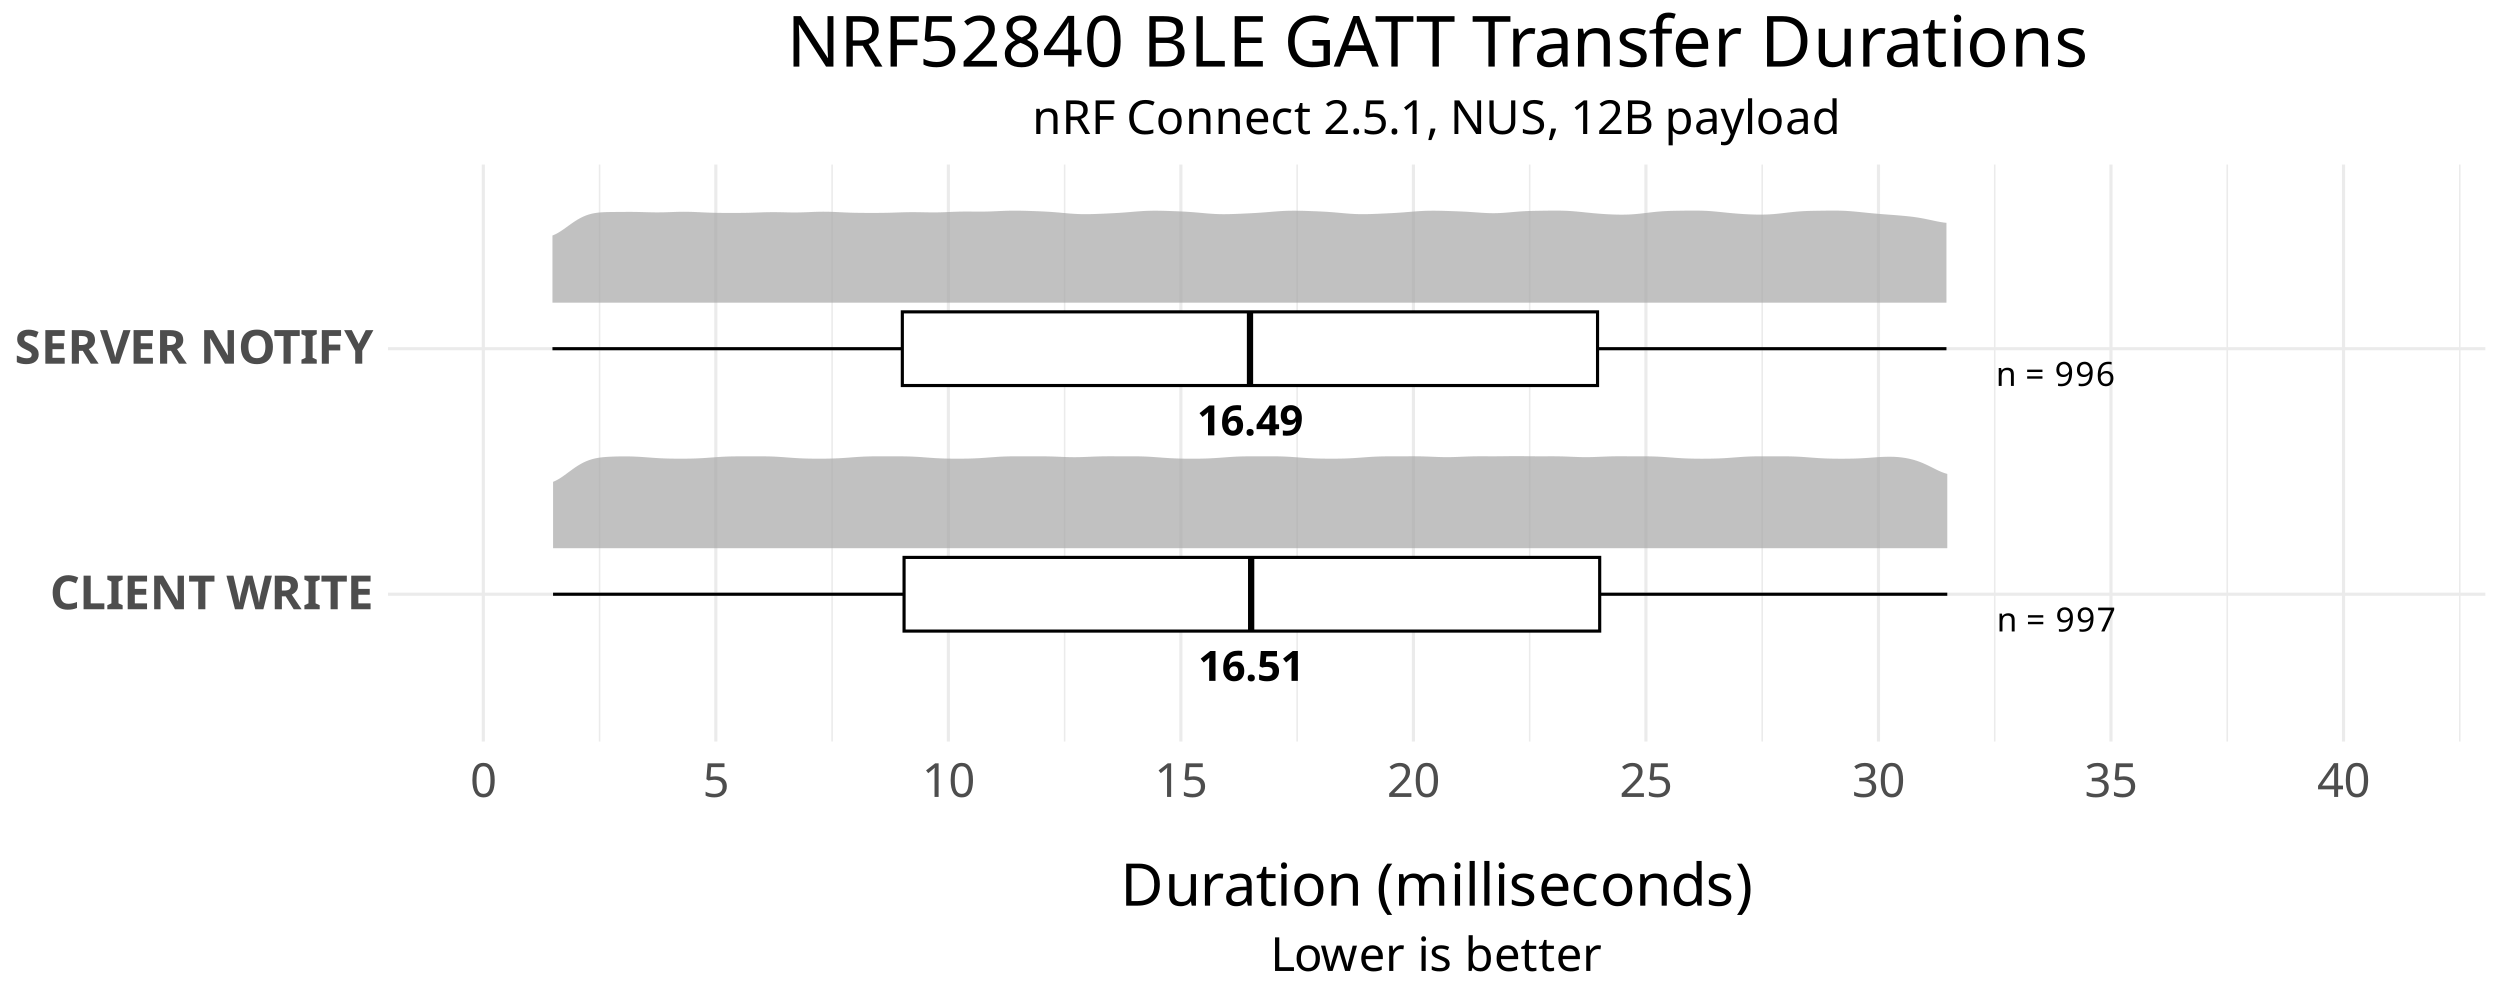 <?xml version="1.0" encoding="UTF-8"?>
<svg xmlns="http://www.w3.org/2000/svg" xmlns:xlink="http://www.w3.org/1999/xlink" width="850" height="340" viewBox="0 0 850 340">
<defs>
<g>
<g id="glyph-0-0">
<path d="M 5.875 0 L 3.719 0 L 3.719 -5.875 C 3.719 -6.113 3.723 -6.43 3.734 -6.828 C 3.754 -7.234 3.77 -7.586 3.781 -7.891 C 3.738 -7.836 3.633 -7.734 3.469 -7.578 C 3.312 -7.43 3.172 -7.301 3.047 -7.188 L 1.875 -6.25 L 0.844 -7.547 L 4.109 -10.156 L 5.875 -10.156 Z M 5.875 0 "/>
</g>
<g id="glyph-0-1">
<path d="M 0.5 -4.312 C 0.5 -4.895 0.539 -5.469 0.625 -6.031 C 0.707 -6.602 0.852 -7.145 1.062 -7.656 C 1.281 -8.164 1.582 -8.613 1.969 -9 C 2.352 -9.395 2.844 -9.703 3.438 -9.922 C 4.031 -10.148 4.75 -10.266 5.594 -10.266 C 5.789 -10.266 6.02 -10.254 6.281 -10.234 C 6.551 -10.223 6.773 -10.203 6.953 -10.172 L 6.953 -8.453 C 6.773 -8.492 6.578 -8.523 6.359 -8.547 C 6.148 -8.578 5.941 -8.594 5.734 -8.594 C 4.891 -8.594 4.234 -8.457 3.766 -8.188 C 3.305 -7.926 2.984 -7.555 2.797 -7.078 C 2.609 -6.598 2.5 -6.047 2.469 -5.422 L 2.562 -5.422 C 2.75 -5.754 3.02 -6.031 3.375 -6.25 C 3.727 -6.477 4.191 -6.594 4.766 -6.594 C 5.648 -6.594 6.352 -6.312 6.875 -5.75 C 7.395 -5.195 7.656 -4.41 7.656 -3.391 C 7.656 -2.285 7.344 -1.422 6.719 -0.797 C 6.102 -0.172 5.266 0.141 4.203 0.141 C 3.516 0.141 2.891 -0.016 2.328 -0.328 C 1.773 -0.648 1.332 -1.141 1 -1.797 C 0.664 -2.453 0.5 -3.289 0.5 -4.312 Z M 4.172 -1.578 C 4.586 -1.578 4.926 -1.723 5.188 -2.016 C 5.457 -2.305 5.594 -2.754 5.594 -3.359 C 5.594 -3.848 5.477 -4.234 5.25 -4.516 C 5.02 -4.805 4.672 -4.953 4.203 -4.953 C 3.891 -4.953 3.613 -4.879 3.375 -4.734 C 3.145 -4.598 2.961 -4.422 2.828 -4.203 C 2.691 -3.984 2.625 -3.766 2.625 -3.547 C 2.625 -3.234 2.68 -2.926 2.797 -2.625 C 2.91 -2.32 3.082 -2.07 3.312 -1.875 C 3.551 -1.676 3.836 -1.578 4.172 -1.578 Z M 4.172 -1.578 "/>
</g>
<g id="glyph-0-2">
<path d="M 0.812 -1 C 0.812 -1.438 0.926 -1.738 1.156 -1.906 C 1.395 -2.082 1.688 -2.172 2.031 -2.172 C 2.363 -2.172 2.645 -2.082 2.875 -1.906 C 3.113 -1.738 3.234 -1.438 3.234 -1 C 3.234 -0.582 3.113 -0.281 2.875 -0.094 C 2.645 0.094 2.363 0.188 2.031 0.188 C 1.688 0.188 1.395 0.094 1.156 -0.094 C 0.926 -0.281 0.812 -0.582 0.812 -1 Z M 0.812 -1 "/>
</g>
<g id="glyph-0-3">
<path d="M 4.266 -6.484 C 4.879 -6.484 5.426 -6.363 5.906 -6.125 C 6.395 -5.883 6.781 -5.535 7.062 -5.078 C 7.344 -4.629 7.484 -4.066 7.484 -3.391 C 7.484 -2.297 7.141 -1.43 6.453 -0.797 C 5.773 -0.172 4.766 0.141 3.422 0.141 C 2.891 0.141 2.391 0.094 1.922 0 C 1.453 -0.094 1.047 -0.227 0.703 -0.406 L 0.703 -2.266 C 1.047 -2.078 1.461 -1.922 1.953 -1.797 C 2.453 -1.672 2.922 -1.609 3.359 -1.609 C 3.992 -1.609 4.477 -1.738 4.812 -2 C 5.145 -2.258 5.312 -2.664 5.312 -3.219 C 5.312 -4.238 4.633 -4.75 3.281 -4.75 C 3.02 -4.75 2.742 -4.723 2.453 -4.672 C 2.172 -4.617 1.938 -4.566 1.75 -4.516 L 0.891 -4.984 L 1.281 -10.156 L 6.781 -10.156 L 6.781 -8.328 L 3.156 -8.328 L 2.969 -6.344 C 3.133 -6.375 3.305 -6.406 3.484 -6.438 C 3.672 -6.469 3.93 -6.484 4.266 -6.484 Z M 4.266 -6.484 "/>
</g>
<g id="glyph-0-4">
<path d="M 7.891 -2.109 L 6.672 -2.109 L 6.672 0 L 4.578 0 L 4.578 -2.109 L 0.234 -2.109 L 0.234 -3.594 L 4.688 -10.156 L 6.672 -10.156 L 6.672 -3.766 L 7.891 -3.766 Z M 4.578 -5.484 C 4.578 -5.703 4.582 -5.969 4.594 -6.281 C 4.602 -6.594 4.613 -6.883 4.625 -7.156 C 4.645 -7.426 4.656 -7.602 4.656 -7.688 L 4.609 -7.688 C 4.523 -7.5 4.43 -7.316 4.328 -7.141 C 4.234 -6.961 4.125 -6.773 4 -6.578 L 2.141 -3.766 L 4.578 -3.766 Z M 4.578 -5.484 "/>
</g>
<g id="glyph-0-5">
<path d="M 7.625 -5.812 C 7.625 -5.238 7.578 -4.664 7.484 -4.094 C 7.398 -3.52 7.25 -2.977 7.031 -2.469 C 6.82 -1.957 6.523 -1.504 6.141 -1.109 C 5.766 -0.723 5.281 -0.414 4.688 -0.188 C 4.094 0.031 3.375 0.141 2.531 0.141 C 2.332 0.141 2.098 0.129 1.828 0.109 C 1.566 0.098 1.348 0.078 1.172 0.047 L 1.172 -1.672 C 1.359 -1.641 1.555 -1.609 1.766 -1.578 C 1.973 -1.547 2.18 -1.531 2.391 -1.531 C 3.234 -1.531 3.883 -1.664 4.344 -1.938 C 4.801 -2.207 5.125 -2.578 5.312 -3.047 C 5.508 -3.523 5.617 -4.078 5.641 -4.703 L 5.562 -4.703 C 5.363 -4.367 5.098 -4.086 4.766 -3.859 C 4.441 -3.641 3.957 -3.531 3.312 -3.531 C 2.445 -3.531 1.754 -3.805 1.234 -4.359 C 0.711 -4.922 0.453 -5.711 0.453 -6.734 C 0.453 -7.836 0.758 -8.703 1.375 -9.328 C 2 -9.953 2.844 -10.266 3.906 -10.266 C 4.602 -10.266 5.227 -10.102 5.781 -9.781 C 6.344 -9.469 6.789 -8.984 7.125 -8.328 C 7.457 -7.672 7.625 -6.832 7.625 -5.812 Z M 3.953 -8.547 C 3.535 -8.547 3.191 -8.398 2.922 -8.109 C 2.66 -7.828 2.531 -7.379 2.531 -6.766 C 2.531 -6.273 2.645 -5.883 2.875 -5.594 C 3.102 -5.312 3.445 -5.172 3.906 -5.172 C 4.227 -5.172 4.504 -5.242 4.734 -5.391 C 4.973 -5.535 5.156 -5.711 5.281 -5.922 C 5.414 -6.129 5.484 -6.348 5.484 -6.578 C 5.484 -6.891 5.426 -7.195 5.312 -7.5 C 5.195 -7.812 5.023 -8.062 4.797 -8.25 C 4.578 -8.445 4.297 -8.547 3.953 -8.547 Z M 3.953 -8.547 "/>
</g>
<g id="glyph-1-0">
<path d="M 3.906 -6.203 C 4.633 -6.203 5.18 -6.023 5.547 -5.672 C 5.922 -5.328 6.109 -4.758 6.109 -3.969 L 6.109 0 L 5.125 0 L 5.125 -3.906 C 5.125 -4.883 4.664 -5.375 3.75 -5.375 C 3.07 -5.375 2.602 -5.18 2.344 -4.797 C 2.094 -4.422 1.969 -3.875 1.969 -3.156 L 1.969 0 L 0.969 0 L 0.969 -6.094 L 1.781 -6.094 L 1.922 -5.266 L 1.984 -5.266 C 2.18 -5.586 2.453 -5.82 2.797 -5.969 C 3.148 -6.125 3.52 -6.203 3.906 -6.203 Z M 3.906 -6.203 "/>
</g>
<g id="glyph-1-1">
</g>
<g id="glyph-1-2">
<path d="M 0.641 -4.734 L 0.641 -5.547 L 5.844 -5.547 L 5.844 -4.734 Z M 0.641 -2.469 L 0.641 -3.281 L 5.844 -3.281 L 5.844 -2.469 Z M 0.641 -2.469 "/>
</g>
<g id="glyph-1-3">
<path d="M 5.922 -4.656 C 5.922 -4.07 5.867 -3.492 5.766 -2.922 C 5.66 -2.359 5.473 -1.848 5.203 -1.391 C 4.93 -0.93 4.551 -0.566 4.062 -0.297 C 3.57 -0.023 2.945 0.109 2.188 0.109 C 2.031 0.109 1.852 0.098 1.656 0.078 C 1.457 0.066 1.289 0.039 1.156 0 L 1.156 -0.859 C 1.457 -0.754 1.789 -0.703 2.156 -0.703 C 2.688 -0.703 3.125 -0.789 3.469 -0.969 C 3.82 -1.145 4.098 -1.379 4.297 -1.672 C 4.504 -1.973 4.648 -2.32 4.734 -2.719 C 4.828 -3.125 4.883 -3.547 4.906 -3.984 L 4.828 -3.984 C 4.66 -3.723 4.422 -3.5 4.109 -3.312 C 3.797 -3.125 3.395 -3.031 2.906 -3.031 C 2.207 -3.031 1.641 -3.242 1.203 -3.672 C 0.773 -4.109 0.562 -4.719 0.562 -5.5 C 0.562 -6.062 0.672 -6.547 0.891 -6.953 C 1.109 -7.367 1.41 -7.688 1.797 -7.906 C 2.18 -8.125 2.633 -8.234 3.156 -8.234 C 3.676 -8.234 4.145 -8.102 4.562 -7.844 C 4.977 -7.582 5.305 -7.188 5.547 -6.656 C 5.797 -6.133 5.922 -5.469 5.922 -4.656 Z M 3.156 -7.391 C 2.688 -7.391 2.301 -7.234 2 -6.922 C 1.707 -6.617 1.562 -6.145 1.562 -5.5 C 1.562 -4.977 1.688 -4.566 1.938 -4.266 C 2.195 -3.973 2.586 -3.828 3.109 -3.828 C 3.473 -3.828 3.785 -3.898 4.047 -4.047 C 4.316 -4.191 4.523 -4.379 4.672 -4.609 C 4.828 -4.836 4.906 -5.07 4.906 -5.312 C 4.906 -5.633 4.836 -5.953 4.703 -6.266 C 4.578 -6.586 4.383 -6.852 4.125 -7.062 C 3.875 -7.281 3.551 -7.391 3.156 -7.391 Z M 3.156 -7.391 "/>
</g>
<g id="glyph-1-4">
<path d="M 1.547 0 L 4.875 -7.219 L 0.5 -7.219 L 0.5 -8.125 L 5.953 -8.125 L 5.953 -7.344 L 2.656 0 Z M 1.547 0 "/>
</g>
<g id="glyph-1-5">
<path d="M 0.625 -3.469 C 0.625 -4.051 0.676 -4.625 0.781 -5.188 C 0.883 -5.758 1.066 -6.273 1.328 -6.734 C 1.598 -7.191 1.977 -7.555 2.469 -7.828 C 2.957 -8.098 3.582 -8.234 4.344 -8.234 C 4.5 -8.234 4.676 -8.223 4.875 -8.203 C 5.07 -8.191 5.227 -8.172 5.344 -8.141 L 5.344 -7.281 C 5.207 -7.32 5.051 -7.352 4.875 -7.375 C 4.707 -7.406 4.539 -7.422 4.375 -7.422 C 3.844 -7.422 3.398 -7.332 3.047 -7.156 C 2.703 -6.977 2.43 -6.738 2.234 -6.438 C 2.035 -6.133 1.891 -5.785 1.797 -5.391 C 1.703 -4.992 1.645 -4.57 1.625 -4.125 L 1.688 -4.125 C 1.863 -4.395 2.109 -4.617 2.422 -4.797 C 2.734 -4.984 3.133 -5.078 3.625 -5.078 C 4.32 -5.078 4.883 -4.863 5.312 -4.438 C 5.75 -4.008 5.969 -3.398 5.969 -2.609 C 5.969 -1.766 5.734 -1.098 5.266 -0.609 C 4.805 -0.129 4.18 0.109 3.391 0.109 C 2.867 0.109 2.398 -0.016 1.984 -0.266 C 1.566 -0.523 1.234 -0.922 0.984 -1.453 C 0.742 -1.984 0.625 -2.656 0.625 -3.469 Z M 3.375 -0.734 C 3.852 -0.734 4.238 -0.883 4.531 -1.188 C 4.832 -1.5 4.984 -1.973 4.984 -2.609 C 4.984 -3.129 4.852 -3.539 4.594 -3.844 C 4.332 -4.145 3.938 -4.297 3.406 -4.297 C 3.051 -4.297 2.738 -4.223 2.469 -4.078 C 2.207 -3.93 2.004 -3.742 1.859 -3.516 C 1.711 -3.285 1.641 -3.051 1.641 -2.812 C 1.641 -2.488 1.703 -2.164 1.828 -1.844 C 1.961 -1.52 2.156 -1.254 2.406 -1.047 C 2.664 -0.836 2.988 -0.734 3.375 -0.734 Z M 3.375 -0.734 "/>
</g>
<g id="glyph-2-0">
<path d="M 6.281 -9.562 C 5.352 -9.562 4.645 -9.211 4.156 -8.516 C 3.664 -7.828 3.422 -6.883 3.422 -5.688 C 3.422 -4.469 3.645 -3.523 4.094 -2.859 C 4.551 -2.191 5.281 -1.859 6.281 -1.859 C 6.75 -1.859 7.219 -1.91 7.688 -2.016 C 8.156 -2.117 8.66 -2.27 9.203 -2.469 L 9.203 -0.438 C 8.703 -0.227 8.203 -0.078 7.703 0.016 C 7.211 0.109 6.664 0.156 6.062 0.156 C 4.883 0.156 3.914 -0.082 3.156 -0.562 C 2.395 -1.051 1.832 -1.734 1.469 -2.609 C 1.102 -3.492 0.922 -4.523 0.922 -5.703 C 0.922 -6.848 1.129 -7.863 1.547 -8.75 C 1.961 -9.633 2.566 -10.328 3.359 -10.828 C 4.16 -11.328 5.133 -11.578 6.281 -11.578 C 6.852 -11.578 7.422 -11.504 7.984 -11.359 C 8.555 -11.223 9.102 -11.031 9.625 -10.781 L 8.844 -8.812 C 8.414 -9.02 7.984 -9.195 7.547 -9.344 C 7.117 -9.488 6.695 -9.562 6.281 -9.562 Z M 6.281 -9.562 "/>
</g>
<g id="glyph-2-1">
<path d="M 1.438 0 L 1.438 -11.422 L 3.859 -11.422 L 3.859 -2 L 8.5 -2 L 8.5 0 Z M 1.438 0 "/>
</g>
<g id="glyph-2-2">
<path d="M 5.719 0 L 0.516 0 L 0.516 -1.375 L 1.906 -2.016 L 1.906 -9.406 L 0.516 -10.047 L 0.516 -11.422 L 5.719 -11.422 L 5.719 -10.047 L 4.312 -9.406 L 4.312 -2.016 L 5.719 -1.375 Z M 5.719 0 "/>
</g>
<g id="glyph-2-3">
<path d="M 8.016 0 L 1.438 0 L 1.438 -11.422 L 8.016 -11.422 L 8.016 -9.438 L 3.859 -9.438 L 3.859 -6.922 L 7.734 -6.922 L 7.734 -4.938 L 3.859 -4.938 L 3.859 -2 L 8.016 -2 Z M 8.016 0 "/>
</g>
<g id="glyph-2-4">
<path d="M 11.562 0 L 8.5 0 L 3.516 -8.641 L 3.453 -8.641 C 3.473 -8.098 3.492 -7.551 3.516 -7 C 3.547 -6.457 3.57 -5.914 3.594 -5.375 L 3.594 0 L 1.438 0 L 1.438 -11.422 L 4.5 -11.422 L 9.453 -2.859 L 9.5 -2.859 C 9.488 -3.391 9.473 -3.914 9.453 -4.438 C 9.43 -4.969 9.41 -5.492 9.391 -6.016 L 9.391 -11.422 L 11.562 -11.422 Z M 11.562 0 "/>
</g>
<g id="glyph-2-5">
<path d="M 5.844 0 L 3.422 0 L 3.422 -9.406 L 0.312 -9.406 L 0.312 -11.422 L 8.938 -11.422 L 8.938 -9.406 L 5.844 -9.406 Z M 5.844 0 "/>
</g>
<g id="glyph-2-6">
</g>
<g id="glyph-2-7">
<path d="M 15.469 -11.422 L 12.562 0 L 9.812 0 L 8.25 -6 C 8.219 -6.113 8.176 -6.285 8.125 -6.516 C 8.082 -6.754 8.031 -7.016 7.969 -7.297 C 7.914 -7.578 7.867 -7.844 7.828 -8.094 C 7.785 -8.344 7.754 -8.535 7.734 -8.672 C 7.723 -8.535 7.691 -8.344 7.641 -8.094 C 7.586 -7.844 7.535 -7.578 7.484 -7.297 C 7.43 -7.023 7.379 -6.77 7.328 -6.531 C 7.273 -6.289 7.234 -6.109 7.203 -5.984 L 5.656 0 L 2.906 0 L 0 -11.422 L 2.391 -11.422 L 3.844 -5.188 C 3.906 -4.938 3.973 -4.625 4.047 -4.25 C 4.117 -3.883 4.188 -3.516 4.25 -3.141 C 4.32 -2.766 4.375 -2.445 4.406 -2.188 C 4.438 -2.457 4.484 -2.773 4.547 -3.141 C 4.609 -3.516 4.672 -3.875 4.734 -4.219 C 4.805 -4.562 4.867 -4.832 4.922 -5.031 L 6.594 -11.422 L 8.875 -11.422 L 10.547 -5.031 C 10.598 -4.844 10.656 -4.57 10.719 -4.219 C 10.789 -3.875 10.859 -3.516 10.922 -3.141 C 10.992 -2.766 11.047 -2.445 11.078 -2.188 C 11.109 -2.457 11.156 -2.773 11.219 -3.141 C 11.281 -3.516 11.348 -3.883 11.422 -4.25 C 11.504 -4.625 11.57 -4.938 11.625 -5.188 L 13.094 -11.422 Z M 15.469 -11.422 "/>
</g>
<g id="glyph-2-8">
<path d="M 4.766 -11.422 C 6.328 -11.422 7.477 -11.141 8.219 -10.578 C 8.957 -10.016 9.328 -9.156 9.328 -8 C 9.328 -7.477 9.227 -7.02 9.031 -6.625 C 8.832 -6.238 8.57 -5.91 8.25 -5.641 C 7.926 -5.367 7.578 -5.145 7.203 -4.969 L 10.562 0 L 7.875 0 L 5.156 -4.391 L 3.859 -4.391 L 3.859 0 L 1.438 0 L 1.438 -11.422 Z M 4.594 -9.438 L 3.859 -9.438 L 3.859 -6.359 L 4.641 -6.359 C 5.441 -6.359 6.016 -6.488 6.359 -6.75 C 6.703 -7.02 6.875 -7.414 6.875 -7.938 C 6.875 -8.477 6.691 -8.863 6.328 -9.094 C 5.961 -9.32 5.383 -9.438 4.594 -9.438 Z M 4.594 -9.438 "/>
</g>
<g id="glyph-2-9">
<path d="M 8.172 -3.172 C 8.172 -2.148 7.805 -1.336 7.078 -0.734 C 6.348 -0.141 5.312 0.156 3.969 0.156 C 2.758 0.156 1.68 -0.07 0.734 -0.531 L 0.734 -2.781 C 1.273 -2.551 1.836 -2.336 2.422 -2.141 C 3.004 -1.941 3.582 -1.844 4.156 -1.844 C 4.758 -1.844 5.188 -1.957 5.438 -2.188 C 5.688 -2.414 5.812 -2.707 5.812 -3.062 C 5.812 -3.344 5.711 -3.582 5.516 -3.781 C 5.316 -3.988 5.051 -4.18 4.719 -4.359 C 4.383 -4.535 4.004 -4.723 3.578 -4.922 C 3.316 -5.055 3.031 -5.207 2.719 -5.375 C 2.406 -5.551 2.109 -5.77 1.828 -6.031 C 1.547 -6.301 1.312 -6.617 1.125 -6.984 C 0.945 -7.359 0.859 -7.812 0.859 -8.344 C 0.859 -9.363 1.203 -10.156 1.891 -10.719 C 2.586 -11.289 3.535 -11.578 4.734 -11.578 C 5.328 -11.578 5.895 -11.508 6.438 -11.375 C 6.977 -11.238 7.539 -11.039 8.125 -10.781 L 7.344 -8.891 C 6.82 -9.109 6.352 -9.273 5.938 -9.391 C 5.52 -9.504 5.094 -9.562 4.656 -9.562 C 4.195 -9.562 3.844 -9.453 3.594 -9.234 C 3.352 -9.023 3.234 -8.754 3.234 -8.422 C 3.234 -8.016 3.41 -7.691 3.766 -7.453 C 4.129 -7.223 4.672 -6.938 5.391 -6.594 C 5.973 -6.312 6.469 -6.02 6.875 -5.719 C 7.289 -5.426 7.609 -5.078 7.828 -4.672 C 8.055 -4.266 8.172 -3.766 8.172 -3.172 Z M 8.172 -3.172 "/>
</g>
<g id="glyph-2-10">
<path d="M 10.406 -11.422 L 6.516 0 L 3.875 0 L 0 -11.422 L 2.453 -11.422 L 4.594 -4.625 C 4.633 -4.508 4.691 -4.289 4.766 -3.969 C 4.848 -3.656 4.93 -3.328 5.016 -2.984 C 5.109 -2.641 5.172 -2.348 5.203 -2.109 C 5.234 -2.348 5.285 -2.641 5.359 -2.984 C 5.441 -3.328 5.523 -3.656 5.609 -3.969 C 5.703 -4.289 5.766 -4.508 5.797 -4.625 L 7.953 -11.422 Z M 10.406 -11.422 "/>
</g>
<g id="glyph-2-11">
<path d="M 11.812 -5.734 C 11.812 -4.547 11.613 -3.508 11.219 -2.625 C 10.832 -1.75 10.238 -1.066 9.438 -0.578 C 8.633 -0.086 7.613 0.156 6.375 0.156 C 5.133 0.156 4.109 -0.086 3.297 -0.578 C 2.492 -1.066 1.895 -1.754 1.5 -2.641 C 1.113 -3.523 0.922 -4.562 0.922 -5.75 C 0.922 -6.926 1.113 -7.953 1.5 -8.828 C 1.895 -9.703 2.492 -10.379 3.297 -10.859 C 4.109 -11.348 5.141 -11.594 6.391 -11.594 C 7.617 -11.594 8.633 -11.348 9.438 -10.859 C 10.238 -10.379 10.832 -9.695 11.219 -8.812 C 11.613 -7.938 11.812 -6.91 11.812 -5.734 Z M 3.469 -5.734 C 3.469 -4.535 3.695 -3.594 4.156 -2.906 C 4.613 -2.219 5.352 -1.875 6.375 -1.875 C 7.406 -1.875 8.145 -2.219 8.594 -2.906 C 9.039 -3.594 9.266 -4.535 9.266 -5.734 C 9.266 -6.93 9.039 -7.867 8.594 -8.547 C 8.145 -9.234 7.41 -9.578 6.391 -9.578 C 5.359 -9.578 4.613 -9.234 4.156 -8.547 C 3.695 -7.867 3.469 -6.93 3.469 -5.734 Z M 3.469 -5.734 "/>
</g>
<g id="glyph-2-12">
<path d="M 3.828 0 L 1.438 0 L 1.438 -11.422 L 7.984 -11.422 L 7.984 -9.438 L 3.828 -9.438 L 3.828 -6.5 L 7.703 -6.5 L 7.703 -4.516 L 3.828 -4.516 Z M 3.828 0 "/>
</g>
<g id="glyph-2-13">
<path d="M 4.984 -6.719 L 7.375 -11.422 L 9.984 -11.422 L 6.188 -4.453 L 6.188 0 L 3.797 0 L 3.797 -4.375 L 0 -11.422 L 2.625 -11.422 Z M 4.984 -6.719 "/>
</g>
<g id="glyph-3-0">
<path d="M 8.375 -5.734 C 8.375 -4.504 8.242 -3.445 7.984 -2.562 C 7.723 -1.688 7.316 -1.016 6.766 -0.547 C 6.211 -0.078 5.477 0.156 4.562 0.156 C 3.27 0.156 2.316 -0.359 1.703 -1.391 C 1.086 -2.43 0.781 -3.879 0.781 -5.734 C 0.781 -6.961 0.906 -8.016 1.156 -8.891 C 1.406 -9.766 1.805 -10.43 2.359 -10.891 C 2.922 -11.359 3.656 -11.594 4.562 -11.594 C 5.844 -11.594 6.797 -11.078 7.422 -10.047 C 8.055 -9.023 8.375 -7.586 8.375 -5.734 Z M 2.188 -5.734 C 2.188 -4.16 2.363 -2.984 2.719 -2.203 C 3.082 -1.43 3.695 -1.047 4.562 -1.047 C 5.414 -1.047 6.023 -1.43 6.391 -2.203 C 6.754 -2.973 6.938 -4.148 6.938 -5.734 C 6.938 -7.285 6.754 -8.453 6.391 -9.234 C 6.023 -10.016 5.414 -10.406 4.562 -10.406 C 3.695 -10.406 3.082 -10.016 2.719 -9.234 C 2.363 -8.453 2.188 -7.285 2.188 -5.734 Z M 2.188 -5.734 "/>
</g>
<g id="glyph-3-1">
<path d="M 4.406 -7.016 C 5.57 -7.016 6.5 -6.719 7.188 -6.125 C 7.883 -5.539 8.234 -4.711 8.234 -3.641 C 8.234 -2.461 7.859 -1.535 7.109 -0.859 C 6.359 -0.18 5.312 0.156 3.969 0.156 C 3.383 0.156 2.832 0.102 2.312 0 C 1.789 -0.102 1.359 -0.258 1.016 -0.469 L 1.016 -1.797 C 1.391 -1.555 1.852 -1.367 2.406 -1.234 C 2.957 -1.109 3.484 -1.047 3.984 -1.047 C 4.828 -1.047 5.504 -1.242 6.016 -1.641 C 6.535 -2.035 6.797 -2.656 6.797 -3.5 C 6.797 -4.25 6.566 -4.82 6.109 -5.219 C 5.648 -5.625 4.926 -5.828 3.938 -5.828 C 3.633 -5.828 3.289 -5.797 2.906 -5.734 C 2.531 -5.68 2.223 -5.629 1.984 -5.578 L 1.281 -6.031 L 1.719 -11.422 L 7.438 -11.422 L 7.438 -10.141 L 2.906 -10.141 L 2.641 -6.828 C 2.816 -6.859 3.062 -6.895 3.375 -6.938 C 3.688 -6.988 4.031 -7.016 4.406 -7.016 Z M 4.406 -7.016 "/>
</g>
<g id="glyph-3-2">
<path d="M 5.688 0 L 4.297 0 L 4.297 -7.984 C 4.297 -8.441 4.301 -8.805 4.312 -9.078 C 4.332 -9.359 4.352 -9.648 4.375 -9.953 C 4.195 -9.785 4.039 -9.641 3.906 -9.516 C 3.77 -9.398 3.594 -9.254 3.375 -9.078 L 2.156 -8.078 L 1.422 -9.031 L 4.516 -11.422 L 5.688 -11.422 Z M 5.688 0 "/>
</g>
<g id="glyph-3-3">
<path d="M 8.312 0 L 0.766 0 L 0.766 -1.172 L 3.766 -4.188 C 4.336 -4.77 4.82 -5.285 5.219 -5.734 C 5.613 -6.18 5.91 -6.617 6.109 -7.047 C 6.316 -7.484 6.422 -7.957 6.422 -8.469 C 6.422 -9.094 6.234 -9.566 5.859 -9.891 C 5.484 -10.223 5 -10.391 4.406 -10.391 C 3.844 -10.391 3.348 -10.289 2.922 -10.094 C 2.504 -9.906 2.078 -9.641 1.641 -9.297 L 0.891 -10.234 C 1.336 -10.609 1.852 -10.926 2.438 -11.188 C 3.02 -11.445 3.676 -11.578 4.406 -11.578 C 5.469 -11.578 6.305 -11.305 6.922 -10.766 C 7.547 -10.234 7.859 -9.492 7.859 -8.547 C 7.859 -7.941 7.734 -7.379 7.484 -6.859 C 7.242 -6.336 6.906 -5.82 6.469 -5.312 C 6.031 -4.812 5.516 -4.273 4.922 -3.703 L 2.547 -1.344 L 2.547 -1.281 L 8.312 -1.281 Z M 8.312 0 "/>
</g>
<g id="glyph-3-4">
<path d="M 7.891 -8.75 C 7.891 -7.977 7.676 -7.363 7.25 -6.906 C 6.82 -6.457 6.242 -6.16 5.516 -6.016 L 5.516 -5.953 C 6.43 -5.848 7.113 -5.562 7.562 -5.094 C 8.008 -4.625 8.234 -4.008 8.234 -3.25 C 8.234 -2.582 8.078 -1.988 7.766 -1.469 C 7.461 -0.957 6.988 -0.555 6.344 -0.266 C 5.695 0.016 4.867 0.156 3.859 0.156 C 3.254 0.156 2.695 0.109 2.188 0.016 C 1.676 -0.066 1.188 -0.227 0.719 -0.469 L 0.719 -1.781 C 1.195 -1.539 1.711 -1.352 2.266 -1.219 C 2.828 -1.094 3.363 -1.031 3.875 -1.031 C 4.895 -1.031 5.629 -1.227 6.078 -1.625 C 6.535 -2.02 6.766 -2.57 6.766 -3.281 C 6.766 -4 6.484 -4.516 5.922 -4.828 C 5.367 -5.141 4.582 -5.297 3.562 -5.297 L 2.469 -5.297 L 2.469 -6.5 L 3.578 -6.5 C 4.516 -6.5 5.227 -6.695 5.719 -7.094 C 6.207 -7.488 6.453 -8.008 6.453 -8.656 C 6.453 -9.207 6.266 -9.633 5.891 -9.938 C 5.516 -10.25 5.008 -10.406 4.375 -10.406 C 3.75 -10.406 3.219 -10.312 2.781 -10.125 C 2.344 -9.945 1.91 -9.719 1.484 -9.438 L 0.781 -10.406 C 1.188 -10.719 1.691 -10.988 2.297 -11.219 C 2.898 -11.457 3.586 -11.578 4.359 -11.578 C 5.547 -11.578 6.43 -11.312 7.016 -10.781 C 7.598 -10.25 7.891 -9.57 7.891 -8.75 Z M 7.891 -8.75 "/>
</g>
<g id="glyph-3-5">
<path d="M 8.828 -2.594 L 7.172 -2.594 L 7.172 0 L 5.812 0 L 5.812 -2.594 L 0.344 -2.594 L 0.344 -3.797 L 5.719 -11.484 L 7.172 -11.484 L 7.172 -3.859 L 8.828 -3.859 Z M 5.812 -7.453 C 5.812 -8.004 5.82 -8.473 5.844 -8.859 C 5.863 -9.254 5.879 -9.629 5.891 -9.984 L 5.828 -9.984 C 5.742 -9.785 5.633 -9.566 5.5 -9.328 C 5.375 -9.086 5.254 -8.891 5.141 -8.734 L 1.719 -3.859 L 5.812 -3.859 Z M 5.812 -7.453 "/>
</g>
<g id="glyph-3-6">
<path d="M 5.484 -8.734 C 6.516 -8.734 7.289 -8.484 7.812 -7.984 C 8.332 -7.492 8.594 -6.691 8.594 -5.578 L 8.594 0 L 7.203 0 L 7.203 -5.484 C 7.203 -6.859 6.562 -7.547 5.281 -7.547 C 4.332 -7.547 3.676 -7.281 3.312 -6.75 C 2.945 -6.219 2.766 -5.453 2.766 -4.453 L 2.766 0 L 1.359 0 L 1.359 -8.578 L 2.5 -8.578 L 2.703 -7.406 L 2.781 -7.406 C 3.062 -7.852 3.445 -8.188 3.938 -8.406 C 4.426 -8.625 4.941 -8.734 5.484 -8.734 Z M 5.484 -8.734 "/>
</g>
<g id="glyph-3-7">
<path d="M 4.703 -11.422 C 6.117 -11.422 7.164 -11.148 7.844 -10.609 C 8.52 -10.078 8.859 -9.266 8.859 -8.172 C 8.859 -7.566 8.742 -7.062 8.516 -6.656 C 8.297 -6.25 8.016 -5.926 7.672 -5.688 C 7.328 -5.445 6.961 -5.258 6.578 -5.125 L 9.719 0 L 8.031 0 L 5.266 -4.719 L 2.984 -4.719 L 2.984 0 L 1.547 0 L 1.547 -11.422 Z M 4.625 -10.172 L 2.984 -10.172 L 2.984 -5.938 L 4.703 -5.938 C 5.629 -5.938 6.305 -6.117 6.734 -6.484 C 7.16 -6.859 7.375 -7.398 7.375 -8.109 C 7.375 -8.859 7.148 -9.391 6.703 -9.703 C 6.254 -10.016 5.562 -10.172 4.625 -10.172 Z M 4.625 -10.172 "/>
</g>
<g id="glyph-3-8">
<path d="M 2.984 0 L 1.547 0 L 1.547 -11.422 L 7.938 -11.422 L 7.938 -10.156 L 2.984 -10.156 L 2.984 -6.109 L 7.625 -6.109 L 7.625 -4.844 L 2.984 -4.844 Z M 2.984 0 "/>
</g>
<g id="glyph-3-9">
</g>
<g id="glyph-3-10">
<path d="M 6.453 -10.312 C 5.223 -10.312 4.254 -9.898 3.547 -9.078 C 2.848 -8.266 2.5 -7.145 2.5 -5.719 C 2.5 -4.289 2.828 -3.164 3.484 -2.344 C 4.141 -1.52 5.125 -1.109 6.438 -1.109 C 6.938 -1.109 7.41 -1.148 7.859 -1.234 C 8.305 -1.316 8.742 -1.422 9.172 -1.547 L 9.172 -0.297 C 8.742 -0.141 8.301 -0.023 7.844 0.047 C 7.395 0.117 6.852 0.156 6.219 0.156 C 5.062 0.156 4.094 -0.082 3.312 -0.562 C 2.531 -1.039 1.941 -1.723 1.547 -2.609 C 1.16 -3.492 0.969 -4.535 0.969 -5.734 C 0.969 -6.879 1.176 -7.891 1.594 -8.766 C 2.02 -9.648 2.645 -10.336 3.469 -10.828 C 4.289 -11.328 5.289 -11.578 6.469 -11.578 C 7.664 -11.578 8.711 -11.352 9.609 -10.906 L 9.047 -9.703 C 8.691 -9.859 8.297 -10 7.859 -10.125 C 7.43 -10.25 6.961 -10.312 6.453 -10.312 Z M 6.453 -10.312 "/>
</g>
<g id="glyph-3-11">
<path d="M 8.812 -4.297 C 8.812 -2.879 8.453 -1.781 7.734 -1 C 7.016 -0.227 6.039 0.156 4.812 0.156 C 4.062 0.156 3.391 -0.016 2.797 -0.359 C 2.203 -0.703 1.734 -1.207 1.391 -1.875 C 1.047 -2.539 0.875 -3.348 0.875 -4.297 C 0.875 -5.723 1.234 -6.816 1.953 -7.578 C 2.672 -8.348 3.641 -8.734 4.859 -8.734 C 5.641 -8.734 6.328 -8.562 6.922 -8.219 C 7.516 -7.875 7.977 -7.375 8.312 -6.719 C 8.645 -6.062 8.812 -5.254 8.812 -4.297 Z M 2.344 -4.297 C 2.344 -3.285 2.539 -2.484 2.938 -1.891 C 3.332 -1.305 3.969 -1.016 4.844 -1.016 C 5.707 -1.016 6.344 -1.305 6.75 -1.891 C 7.156 -2.484 7.359 -3.285 7.359 -4.297 C 7.359 -5.316 7.156 -6.113 6.75 -6.688 C 6.344 -7.258 5.703 -7.547 4.828 -7.547 C 3.953 -7.547 3.316 -7.258 2.922 -6.688 C 2.535 -6.113 2.344 -5.316 2.344 -4.297 Z M 2.344 -4.297 "/>
</g>
<g id="glyph-3-12">
<path d="M 4.672 -8.734 C 5.41 -8.734 6.039 -8.57 6.562 -8.25 C 7.094 -7.938 7.5 -7.488 7.781 -6.906 C 8.062 -6.32 8.203 -5.641 8.203 -4.859 L 8.203 -4.016 L 2.344 -4.016 C 2.363 -3.047 2.609 -2.305 3.078 -1.797 C 3.555 -1.297 4.223 -1.047 5.078 -1.047 C 5.617 -1.047 6.098 -1.094 6.516 -1.188 C 6.941 -1.289 7.379 -1.438 7.828 -1.625 L 7.828 -0.406 C 7.391 -0.207 6.957 -0.066 6.531 0.016 C 6.102 0.109 5.598 0.156 5.016 0.156 C 4.203 0.156 3.484 -0.004 2.859 -0.328 C 2.234 -0.66 1.742 -1.156 1.391 -1.812 C 1.047 -2.469 0.875 -3.27 0.875 -4.219 C 0.875 -5.156 1.031 -5.957 1.344 -6.625 C 1.664 -7.301 2.109 -7.82 2.672 -8.188 C 3.242 -8.551 3.91 -8.734 4.672 -8.734 Z M 4.656 -7.578 C 3.977 -7.578 3.445 -7.359 3.062 -6.922 C 2.676 -6.492 2.445 -5.898 2.375 -5.141 L 6.734 -5.141 C 6.723 -5.859 6.551 -6.441 6.219 -6.891 C 5.895 -7.348 5.375 -7.578 4.656 -7.578 Z M 4.656 -7.578 "/>
</g>
<g id="glyph-3-13">
<path d="M 4.797 0.156 C 4.035 0.156 3.359 0.004 2.766 -0.297 C 2.18 -0.609 1.719 -1.086 1.375 -1.734 C 1.039 -2.391 0.875 -3.223 0.875 -4.234 C 0.875 -5.297 1.051 -6.156 1.406 -6.812 C 1.758 -7.477 2.238 -7.961 2.844 -8.266 C 3.445 -8.578 4.129 -8.734 4.891 -8.734 C 5.328 -8.734 5.75 -8.688 6.156 -8.594 C 6.562 -8.508 6.895 -8.398 7.156 -8.266 L 6.719 -7.109 C 6.469 -7.203 6.172 -7.289 5.828 -7.375 C 5.484 -7.457 5.16 -7.5 4.859 -7.5 C 3.18 -7.5 2.344 -6.414 2.344 -4.25 C 2.344 -3.219 2.547 -2.426 2.953 -1.875 C 3.359 -1.332 3.969 -1.062 4.781 -1.062 C 5.25 -1.062 5.66 -1.109 6.016 -1.203 C 6.379 -1.297 6.711 -1.41 7.016 -1.547 L 7.016 -0.297 C 6.723 -0.148 6.398 -0.039 6.047 0.031 C 5.703 0.113 5.285 0.156 4.797 0.156 Z M 4.797 0.156 "/>
</g>
<g id="glyph-3-14">
<path d="M 4.219 -0.984 C 4.438 -0.984 4.656 -1.004 4.875 -1.047 C 5.102 -1.086 5.285 -1.129 5.422 -1.172 L 5.422 -0.094 C 5.273 -0.02 5.062 0.035 4.781 0.078 C 4.508 0.129 4.242 0.156 3.984 0.156 C 3.535 0.156 3.117 0.082 2.734 -0.062 C 2.359 -0.219 2.051 -0.488 1.812 -0.875 C 1.582 -1.258 1.469 -1.801 1.469 -2.5 L 1.469 -7.484 L 0.25 -7.484 L 0.25 -8.156 L 1.484 -8.719 L 2.047 -10.547 L 2.875 -10.547 L 2.875 -8.578 L 5.359 -8.578 L 5.359 -7.484 L 2.875 -7.484 L 2.875 -2.531 C 2.875 -2.008 3 -1.617 3.25 -1.359 C 3.5 -1.109 3.82 -0.984 4.219 -0.984 Z M 4.219 -0.984 "/>
</g>
<g id="glyph-3-15">
<path d="M 1.156 -0.859 C 1.156 -1.254 1.25 -1.531 1.438 -1.688 C 1.633 -1.852 1.863 -1.938 2.125 -1.938 C 2.406 -1.938 2.645 -1.852 2.844 -1.688 C 3.039 -1.531 3.141 -1.254 3.141 -0.859 C 3.141 -0.473 3.039 -0.195 2.844 -0.031 C 2.645 0.133 2.406 0.219 2.125 0.219 C 1.863 0.219 1.633 0.133 1.438 -0.031 C 1.25 -0.195 1.156 -0.473 1.156 -0.859 Z M 1.156 -0.859 "/>
</g>
<g id="glyph-3-16">
<path d="M 3.078 -1.688 C 2.93 -1.113 2.727 -0.488 2.469 0.188 C 2.207 0.863 1.953 1.488 1.703 2.062 L 0.656 2.062 C 0.801 1.457 0.953 0.789 1.109 0.062 C 1.266 -0.664 1.379 -1.305 1.453 -1.859 L 2.953 -1.859 Z M 3.078 -1.688 "/>
</g>
<g id="glyph-3-17">
<path d="M 10.609 0 L 8.922 0 L 2.812 -9.484 L 2.75 -9.484 C 2.77 -9.109 2.797 -8.645 2.828 -8.094 C 2.859 -7.539 2.875 -6.973 2.875 -6.391 L 2.875 0 L 1.547 0 L 1.547 -11.422 L 3.219 -11.422 L 9.312 -1.969 L 9.375 -1.969 C 9.363 -2.133 9.348 -2.391 9.328 -2.734 C 9.316 -3.078 9.301 -3.453 9.281 -3.859 C 9.27 -4.266 9.266 -4.633 9.266 -4.969 L 9.266 -11.422 L 10.609 -11.422 Z M 10.609 0 "/>
</g>
<g id="glyph-3-18">
<path d="M 10.234 -4.031 C 10.234 -3.238 10.07 -2.523 9.75 -1.891 C 9.438 -1.254 8.953 -0.754 8.297 -0.391 C 7.641 -0.023 6.805 0.156 5.797 0.156 C 4.367 0.156 3.285 -0.227 2.547 -1 C 1.805 -1.77 1.438 -2.789 1.438 -4.062 L 1.438 -11.422 L 2.875 -11.422 L 2.875 -4.016 C 2.875 -3.086 3.125 -2.367 3.625 -1.859 C 4.125 -1.348 4.875 -1.094 5.875 -1.094 C 6.906 -1.094 7.648 -1.363 8.109 -1.906 C 8.578 -2.457 8.812 -3.164 8.812 -4.031 L 8.812 -11.422 L 10.234 -11.422 Z M 10.234 -4.031 "/>
</g>
<g id="glyph-3-19">
<path d="M 8.031 -3.062 C 8.031 -2.039 7.66 -1.25 6.922 -0.688 C 6.191 -0.125 5.203 0.156 3.953 0.156 C 3.305 0.156 2.711 0.109 2.172 0.016 C 1.629 -0.078 1.176 -0.211 0.812 -0.391 L 0.812 -1.766 C 1.195 -1.586 1.676 -1.43 2.25 -1.297 C 2.82 -1.16 3.41 -1.094 4.016 -1.094 C 4.867 -1.094 5.508 -1.254 5.938 -1.578 C 6.375 -1.91 6.594 -2.359 6.594 -2.922 C 6.594 -3.297 6.508 -3.609 6.344 -3.859 C 6.188 -4.117 5.91 -4.359 5.516 -4.578 C 5.129 -4.797 4.594 -5.031 3.906 -5.281 C 2.938 -5.633 2.203 -6.066 1.703 -6.578 C 1.203 -7.086 0.953 -7.785 0.953 -8.672 C 0.953 -9.273 1.109 -9.789 1.422 -10.219 C 1.734 -10.656 2.16 -10.988 2.703 -11.219 C 3.254 -11.457 3.891 -11.578 4.609 -11.578 C 5.234 -11.578 5.805 -11.52 6.328 -11.406 C 6.859 -11.289 7.336 -11.133 7.766 -10.938 L 7.312 -9.719 C 6.914 -9.883 6.484 -10.023 6.016 -10.141 C 5.555 -10.254 5.078 -10.312 4.578 -10.312 C 3.859 -10.312 3.316 -10.16 2.953 -9.859 C 2.598 -9.555 2.422 -9.156 2.422 -8.656 C 2.422 -8.27 2.5 -7.945 2.656 -7.688 C 2.812 -7.438 3.07 -7.207 3.438 -7 C 3.801 -6.801 4.289 -6.586 4.906 -6.359 C 5.582 -6.109 6.148 -5.844 6.609 -5.562 C 7.078 -5.281 7.43 -4.941 7.672 -4.547 C 7.91 -4.148 8.031 -3.656 8.031 -3.062 Z M 8.031 -3.062 "/>
</g>
<g id="glyph-3-20">
<path d="M 4.812 -11.422 C 6.238 -11.422 7.316 -11.207 8.047 -10.781 C 8.785 -10.363 9.156 -9.633 9.156 -8.594 C 9.156 -7.914 8.969 -7.352 8.594 -6.906 C 8.219 -6.469 7.676 -6.188 6.969 -6.062 L 6.969 -5.984 C 7.457 -5.91 7.895 -5.77 8.281 -5.562 C 8.664 -5.363 8.969 -5.078 9.188 -4.703 C 9.414 -4.328 9.531 -3.844 9.531 -3.25 C 9.531 -2.219 9.176 -1.414 8.469 -0.844 C 7.758 -0.281 6.789 0 5.562 0 L 1.547 0 L 1.547 -11.422 Z M 5.109 -6.562 C 6.086 -6.562 6.754 -6.719 7.109 -7.031 C 7.473 -7.344 7.656 -7.812 7.656 -8.438 C 7.656 -9.062 7.438 -9.508 7 -9.781 C 6.562 -10.051 5.852 -10.188 4.875 -10.188 L 2.984 -10.188 L 2.984 -6.562 Z M 2.984 -5.359 L 2.984 -1.219 L 5.297 -1.219 C 6.305 -1.219 7.008 -1.414 7.406 -1.812 C 7.801 -2.207 8 -2.723 8 -3.359 C 8 -3.953 7.789 -4.43 7.375 -4.797 C 6.969 -5.172 6.238 -5.359 5.188 -5.359 Z M 2.984 -5.359 "/>
</g>
<g id="glyph-3-21">
<path d="M 5.438 -8.734 C 6.5 -8.734 7.348 -8.363 7.984 -7.625 C 8.629 -6.895 8.953 -5.785 8.953 -4.297 C 8.953 -2.836 8.629 -1.727 7.984 -0.969 C 7.348 -0.219 6.492 0.156 5.422 0.156 C 4.766 0.156 4.219 0.031 3.781 -0.219 C 3.352 -0.469 3.016 -0.758 2.766 -1.094 L 2.672 -1.094 C 2.691 -0.906 2.711 -0.672 2.734 -0.391 C 2.754 -0.117 2.766 0.113 2.766 0.312 L 2.766 3.844 L 1.359 3.844 L 1.359 -8.578 L 2.516 -8.578 L 2.703 -7.406 L 2.766 -7.406 C 3.023 -7.781 3.363 -8.094 3.781 -8.344 C 4.195 -8.602 4.75 -8.734 5.438 -8.734 Z M 5.188 -7.547 C 4.312 -7.547 3.691 -7.301 3.328 -6.812 C 2.973 -6.32 2.785 -5.578 2.766 -4.578 L 2.766 -4.297 C 2.766 -3.242 2.938 -2.43 3.281 -1.859 C 3.633 -1.297 4.281 -1.016 5.219 -1.016 C 5.738 -1.016 6.164 -1.156 6.5 -1.438 C 6.844 -1.727 7.094 -2.117 7.25 -2.609 C 7.414 -3.109 7.5 -3.676 7.5 -4.312 C 7.5 -5.301 7.312 -6.086 6.938 -6.672 C 6.562 -7.254 5.977 -7.547 5.188 -7.547 Z M 5.188 -7.547 "/>
</g>
<g id="glyph-3-22">
<path d="M 4.609 -8.719 C 5.648 -8.719 6.422 -8.488 6.922 -8.031 C 7.43 -7.57 7.688 -6.844 7.688 -5.844 L 7.688 0 L 6.656 0 L 6.391 -1.219 L 6.312 -1.219 C 5.945 -0.75 5.555 -0.398 5.141 -0.172 C 4.734 0.047 4.164 0.156 3.438 0.156 C 2.656 0.156 2.008 -0.047 1.5 -0.453 C 0.988 -0.867 0.734 -1.516 0.734 -2.391 C 0.734 -3.234 1.066 -3.891 1.734 -4.359 C 2.41 -4.828 3.445 -5.082 4.844 -5.125 L 6.297 -5.172 L 6.297 -5.688 C 6.297 -6.395 6.141 -6.883 5.828 -7.156 C 5.523 -7.438 5.094 -7.578 4.531 -7.578 C 4.082 -7.578 3.656 -7.508 3.25 -7.375 C 2.844 -7.25 2.461 -7.098 2.109 -6.922 L 1.688 -7.984 C 2.051 -8.18 2.488 -8.352 3 -8.5 C 3.52 -8.645 4.055 -8.719 4.609 -8.719 Z M 5.031 -4.141 C 3.957 -4.098 3.211 -3.926 2.797 -3.625 C 2.391 -3.332 2.188 -2.914 2.188 -2.375 C 2.188 -1.883 2.332 -1.523 2.625 -1.297 C 2.926 -1.078 3.305 -0.969 3.766 -0.969 C 4.484 -0.969 5.082 -1.164 5.562 -1.562 C 6.039 -1.969 6.281 -2.586 6.281 -3.422 L 6.281 -4.188 Z M 5.031 -4.141 "/>
</g>
<g id="glyph-3-23">
<path d="M 0.016 -8.578 L 1.516 -8.578 L 3.375 -3.703 C 3.531 -3.273 3.672 -2.863 3.797 -2.469 C 3.93 -2.082 4.031 -1.711 4.094 -1.359 L 4.156 -1.359 C 4.219 -1.629 4.316 -1.977 4.453 -2.406 C 4.598 -2.844 4.742 -3.281 4.891 -3.719 L 6.641 -8.578 L 8.156 -8.578 L 4.469 1.188 C 4.164 2 3.773 2.645 3.297 3.125 C 2.828 3.602 2.176 3.844 1.344 3.844 C 1.082 3.844 0.859 3.828 0.672 3.797 C 0.484 3.773 0.316 3.75 0.172 3.719 L 0.172 2.594 C 0.297 2.613 0.438 2.633 0.594 2.656 C 0.758 2.676 0.938 2.688 1.125 2.688 C 1.613 2.688 2.008 2.547 2.312 2.266 C 2.613 1.992 2.852 1.629 3.031 1.172 L 3.469 0.031 Z M 0.016 -8.578 "/>
</g>
<g id="glyph-3-24">
<path d="M 2.766 0 L 1.359 0 L 1.359 -12.156 L 2.766 -12.156 Z M 2.766 0 "/>
</g>
<g id="glyph-3-25">
<path d="M 4.406 0.156 C 3.332 0.156 2.473 -0.211 1.828 -0.953 C 1.191 -1.691 0.875 -2.797 0.875 -4.266 C 0.875 -5.742 1.195 -6.859 1.844 -7.609 C 2.488 -8.359 3.348 -8.734 4.422 -8.734 C 5.078 -8.734 5.613 -8.609 6.031 -8.359 C 6.457 -8.117 6.805 -7.82 7.078 -7.469 L 7.172 -7.469 C 7.16 -7.613 7.141 -7.82 7.109 -8.094 C 7.086 -8.363 7.078 -8.578 7.078 -8.734 L 7.078 -12.156 L 8.484 -12.156 L 8.484 0 L 7.344 0 L 7.141 -1.156 L 7.078 -1.156 C 6.816 -0.789 6.473 -0.477 6.047 -0.219 C 5.617 0.031 5.07 0.156 4.406 0.156 Z M 4.625 -1.016 C 5.531 -1.016 6.164 -1.258 6.531 -1.75 C 6.906 -2.25 7.094 -3 7.094 -4 L 7.094 -4.25 C 7.094 -5.32 6.914 -6.141 6.562 -6.703 C 6.207 -7.273 5.555 -7.562 4.609 -7.562 C 3.848 -7.562 3.281 -7.258 2.906 -6.656 C 2.531 -6.062 2.344 -5.254 2.344 -4.234 C 2.344 -3.211 2.531 -2.422 2.906 -1.859 C 3.281 -1.297 3.852 -1.016 4.625 -1.016 Z M 4.625 -1.016 "/>
</g>
<g id="glyph-3-26">
<path d="M 1.547 0 L 1.547 -11.422 L 2.984 -11.422 L 2.984 -1.281 L 7.984 -1.281 L 7.984 0 Z M 1.547 0 "/>
</g>
<g id="glyph-3-27">
<path d="M 6.891 -4.844 C 6.754 -5.281 6.633 -5.707 6.531 -6.125 C 6.438 -6.551 6.359 -6.883 6.297 -7.125 L 6.234 -7.125 C 6.191 -6.883 6.125 -6.551 6.031 -6.125 C 5.938 -5.707 5.812 -5.273 5.656 -4.828 L 4.125 -0.016 L 2.531 -0.016 L 0.172 -8.594 L 1.625 -8.594 L 2.812 -4.016 C 2.926 -3.555 3.035 -3.094 3.141 -2.625 C 3.254 -2.156 3.332 -1.766 3.375 -1.453 L 3.438 -1.453 C 3.477 -1.641 3.531 -1.863 3.594 -2.125 C 3.656 -2.395 3.723 -2.676 3.797 -2.969 C 3.867 -3.258 3.941 -3.523 4.016 -3.766 L 5.531 -8.594 L 7.078 -8.594 L 8.547 -3.766 C 8.66 -3.398 8.773 -3.004 8.891 -2.578 C 9.004 -2.148 9.082 -1.781 9.125 -1.469 L 9.188 -1.469 C 9.219 -1.738 9.285 -2.109 9.391 -2.578 C 9.504 -3.047 9.629 -3.523 9.766 -4.016 L 10.953 -8.594 L 12.406 -8.594 L 10.016 -0.016 L 8.375 -0.016 Z M 6.891 -4.844 "/>
</g>
<g id="glyph-3-28">
<path d="M 5.359 -8.734 C 5.516 -8.734 5.688 -8.723 5.875 -8.703 C 6.062 -8.691 6.227 -8.672 6.375 -8.641 L 6.188 -7.344 C 6.051 -7.375 5.898 -7.398 5.734 -7.422 C 5.566 -7.441 5.41 -7.453 5.266 -7.453 C 4.828 -7.453 4.414 -7.332 4.031 -7.094 C 3.645 -6.852 3.336 -6.516 3.109 -6.078 C 2.879 -5.648 2.766 -5.148 2.766 -4.578 L 2.766 0 L 1.359 0 L 1.359 -8.578 L 2.516 -8.578 L 2.672 -7.016 L 2.734 -7.016 C 3.016 -7.484 3.375 -7.883 3.812 -8.219 C 4.25 -8.562 4.766 -8.734 5.359 -8.734 Z M 5.359 -8.734 "/>
</g>
<g id="glyph-3-29">
<path d="M 2.078 -11.797 C 2.297 -11.797 2.484 -11.723 2.641 -11.578 C 2.805 -11.43 2.891 -11.203 2.891 -10.891 C 2.891 -10.598 2.805 -10.375 2.641 -10.219 C 2.484 -10.07 2.297 -10 2.078 -10 C 1.848 -10 1.648 -10.07 1.484 -10.219 C 1.328 -10.375 1.25 -10.598 1.25 -10.891 C 1.25 -11.203 1.328 -11.43 1.484 -11.578 C 1.648 -11.723 1.848 -11.797 2.078 -11.797 Z M 2.766 -8.578 L 2.766 0 L 1.359 0 L 1.359 -8.578 Z M 2.766 -8.578 "/>
</g>
<g id="glyph-3-30">
<path d="M 6.938 -2.375 C 6.938 -1.539 6.629 -0.91 6.016 -0.484 C 5.398 -0.055 4.566 0.156 3.516 0.156 C 2.922 0.156 2.406 0.109 1.969 0.016 C 1.539 -0.078 1.16 -0.211 0.828 -0.391 L 0.828 -1.656 C 1.172 -1.488 1.582 -1.332 2.062 -1.188 C 2.551 -1.039 3.047 -0.969 3.547 -0.969 C 4.266 -0.969 4.781 -1.082 5.094 -1.312 C 5.414 -1.539 5.578 -1.848 5.578 -2.234 C 5.578 -2.453 5.52 -2.645 5.406 -2.812 C 5.289 -2.988 5.078 -3.16 4.766 -3.328 C 4.461 -3.492 4.031 -3.688 3.469 -3.906 C 2.914 -4.113 2.441 -4.32 2.047 -4.531 C 1.648 -4.75 1.344 -5.008 1.125 -5.312 C 0.914 -5.613 0.812 -6 0.812 -6.469 C 0.812 -7.188 1.109 -7.742 1.703 -8.141 C 2.297 -8.535 3.07 -8.734 4.031 -8.734 C 4.551 -8.734 5.035 -8.68 5.484 -8.578 C 5.941 -8.484 6.367 -8.344 6.766 -8.156 L 6.281 -7.047 C 5.926 -7.191 5.551 -7.316 5.156 -7.422 C 4.758 -7.523 4.352 -7.578 3.938 -7.578 C 3.363 -7.578 2.922 -7.484 2.609 -7.297 C 2.305 -7.117 2.156 -6.867 2.156 -6.547 C 2.156 -6.305 2.223 -6.102 2.359 -5.938 C 2.504 -5.781 2.738 -5.625 3.062 -5.469 C 3.383 -5.312 3.82 -5.125 4.375 -4.906 C 4.914 -4.707 5.379 -4.5 5.766 -4.281 C 6.148 -4.07 6.441 -3.816 6.641 -3.516 C 6.836 -3.211 6.938 -2.832 6.938 -2.375 Z M 6.938 -2.375 "/>
</g>
<g id="glyph-3-31">
<path d="M 2.766 -9.203 C 2.766 -8.836 2.754 -8.5 2.734 -8.188 C 2.723 -7.875 2.707 -7.625 2.688 -7.438 L 2.766 -7.438 C 3.016 -7.801 3.352 -8.102 3.781 -8.344 C 4.207 -8.594 4.754 -8.719 5.422 -8.719 C 6.492 -8.719 7.348 -8.348 7.984 -7.609 C 8.629 -6.867 8.953 -5.758 8.953 -4.281 C 8.953 -2.812 8.629 -1.703 7.984 -0.953 C 7.336 -0.211 6.484 0.156 5.422 0.156 C 4.754 0.156 4.207 0.035 3.781 -0.203 C 3.352 -0.453 3.016 -0.75 2.766 -1.094 L 2.656 -1.094 L 2.375 0 L 1.359 0 L 1.359 -12.156 L 2.766 -12.156 Z M 5.188 -7.547 C 4.281 -7.547 3.648 -7.285 3.297 -6.766 C 2.941 -6.242 2.766 -5.438 2.766 -4.344 L 2.766 -4.266 C 2.766 -3.211 2.938 -2.406 3.281 -1.844 C 3.633 -1.289 4.281 -1.016 5.219 -1.016 C 5.988 -1.016 6.562 -1.297 6.938 -1.859 C 7.312 -2.422 7.5 -3.234 7.5 -4.297 C 7.5 -6.461 6.727 -7.547 5.188 -7.547 Z M 5.188 -7.547 "/>
</g>
<g id="glyph-4-0">
<path d="M 13.375 -7.281 C 13.375 -4.863 12.719 -3.047 11.406 -1.828 C 10.094 -0.609 8.266 0 5.922 0 L 1.938 0 L 1.938 -14.281 L 6.344 -14.281 C 7.781 -14.281 9.023 -14.016 10.078 -13.484 C 11.129 -12.953 11.941 -12.164 12.516 -11.125 C 13.086 -10.094 13.375 -8.812 13.375 -7.281 Z M 11.484 -7.219 C 11.484 -9.125 11.008 -10.52 10.062 -11.406 C 9.125 -12.289 7.797 -12.734 6.078 -12.734 L 3.734 -12.734 L 3.734 -1.547 L 5.688 -1.547 C 9.551 -1.547 11.484 -3.438 11.484 -7.219 Z M 11.484 -7.219 "/>
</g>
<g id="glyph-4-1">
<path d="M 10.656 -10.719 L 10.656 0 L 9.219 0 L 8.953 -1.422 L 8.875 -1.422 C 8.531 -0.859 8.051 -0.445 7.438 -0.188 C 6.82 0.07 6.172 0.203 5.484 0.203 C 4.191 0.203 3.219 -0.102 2.562 -0.719 C 1.906 -1.344 1.578 -2.336 1.578 -3.703 L 1.578 -10.719 L 3.359 -10.719 L 3.359 -3.812 C 3.359 -2.113 4.148 -1.266 5.734 -1.266 C 6.922 -1.266 7.742 -1.598 8.203 -2.266 C 8.672 -2.93 8.906 -3.891 8.906 -5.141 L 8.906 -10.719 Z M 10.656 -10.719 "/>
</g>
<g id="glyph-4-2">
<path d="M 6.703 -10.922 C 6.898 -10.922 7.113 -10.91 7.344 -10.891 C 7.582 -10.867 7.785 -10.836 7.953 -10.797 L 7.734 -9.188 C 7.566 -9.219 7.379 -9.242 7.172 -9.266 C 6.961 -9.297 6.766 -9.312 6.578 -9.312 C 6.035 -9.312 5.52 -9.16 5.031 -8.859 C 4.551 -8.566 4.164 -8.148 3.875 -7.609 C 3.594 -7.066 3.453 -6.438 3.453 -5.719 L 3.453 0 L 1.703 0 L 1.703 -10.719 L 3.141 -10.719 L 3.344 -8.766 L 3.422 -8.766 C 3.766 -9.348 4.207 -9.852 4.75 -10.281 C 5.301 -10.707 5.953 -10.922 6.703 -10.922 Z M 6.703 -10.922 "/>
</g>
<g id="glyph-4-3">
<path d="M 5.766 -10.906 C 7.066 -10.906 8.031 -10.617 8.656 -10.047 C 9.281 -9.473 9.594 -8.555 9.594 -7.297 L 9.594 0 L 8.312 0 L 7.984 -1.516 L 7.906 -1.516 C 7.438 -0.93 6.941 -0.5 6.422 -0.219 C 5.91 0.062 5.203 0.203 4.297 0.203 C 3.328 0.203 2.52 -0.051 1.875 -0.562 C 1.238 -1.082 0.922 -1.891 0.922 -2.984 C 0.922 -4.047 1.336 -4.863 2.172 -5.438 C 3.016 -6.02 4.312 -6.344 6.062 -6.406 L 7.875 -6.453 L 7.875 -7.094 C 7.875 -7.988 7.68 -8.609 7.297 -8.953 C 6.91 -9.305 6.363 -9.484 5.656 -9.484 C 5.094 -9.484 4.555 -9.398 4.047 -9.234 C 3.547 -9.066 3.078 -8.875 2.641 -8.656 L 2.094 -9.984 C 2.562 -10.234 3.113 -10.445 3.75 -10.625 C 4.395 -10.812 5.066 -10.906 5.766 -10.906 Z M 6.281 -5.188 C 4.945 -5.125 4.02 -4.906 3.5 -4.531 C 2.988 -4.164 2.734 -3.641 2.734 -2.953 C 2.734 -2.359 2.914 -1.922 3.281 -1.641 C 3.656 -1.359 4.129 -1.219 4.703 -1.219 C 5.609 -1.219 6.359 -1.469 6.953 -1.969 C 7.555 -2.469 7.859 -3.238 7.859 -4.281 L 7.859 -5.234 Z M 6.281 -5.188 "/>
</g>
<g id="glyph-4-4">
<path d="M 5.281 -1.234 C 5.551 -1.234 5.82 -1.254 6.094 -1.297 C 6.375 -1.348 6.602 -1.398 6.781 -1.453 L 6.781 -0.125 C 6.594 -0.031 6.32 0.047 5.969 0.109 C 5.625 0.172 5.297 0.203 4.984 0.203 C 4.422 0.203 3.898 0.109 3.422 -0.078 C 2.953 -0.273 2.57 -0.613 2.281 -1.094 C 1.988 -1.57 1.844 -2.25 1.844 -3.125 L 1.844 -9.359 L 0.312 -9.359 L 0.312 -10.203 L 1.859 -10.906 L 2.562 -13.188 L 3.594 -13.188 L 3.594 -10.719 L 6.703 -10.719 L 6.703 -9.359 L 3.594 -9.359 L 3.594 -3.156 C 3.594 -2.508 3.75 -2.023 4.062 -1.703 C 4.383 -1.391 4.789 -1.234 5.281 -1.234 Z M 5.281 -1.234 "/>
</g>
<g id="glyph-4-5">
<path d="M 2.594 -14.734 C 2.863 -14.734 3.102 -14.645 3.312 -14.469 C 3.52 -14.289 3.625 -14.008 3.625 -13.625 C 3.625 -13.25 3.52 -12.969 3.312 -12.781 C 3.102 -12.594 2.863 -12.5 2.594 -12.5 C 2.301 -12.5 2.055 -12.594 1.859 -12.781 C 1.66 -12.969 1.562 -13.25 1.562 -13.625 C 1.562 -14.008 1.66 -14.289 1.859 -14.469 C 2.055 -14.645 2.301 -14.734 2.594 -14.734 Z M 3.453 -10.719 L 3.453 0 L 1.703 0 L 1.703 -10.719 Z M 3.453 -10.719 "/>
</g>
<g id="glyph-4-6">
<path d="M 11.016 -5.375 C 11.016 -3.602 10.562 -2.227 9.656 -1.25 C 8.758 -0.281 7.547 0.203 6.016 0.203 C 5.066 0.203 4.223 -0.008 3.484 -0.438 C 2.742 -0.875 2.16 -1.508 1.734 -2.344 C 1.305 -3.176 1.094 -4.188 1.094 -5.375 C 1.094 -7.156 1.539 -8.523 2.438 -9.484 C 3.332 -10.441 4.547 -10.922 6.078 -10.922 C 7.055 -10.922 7.914 -10.703 8.656 -10.266 C 9.395 -9.836 9.973 -9.211 10.391 -8.391 C 10.805 -7.566 11.016 -6.562 11.016 -5.375 Z M 2.922 -5.375 C 2.922 -4.113 3.172 -3.113 3.672 -2.375 C 4.172 -1.633 4.969 -1.266 6.062 -1.266 C 7.145 -1.266 7.938 -1.633 8.438 -2.375 C 8.945 -3.113 9.203 -4.113 9.203 -5.375 C 9.203 -6.645 8.945 -7.641 8.438 -8.359 C 7.938 -9.078 7.141 -9.438 6.047 -9.438 C 4.953 -9.438 4.156 -9.078 3.656 -8.359 C 3.164 -7.641 2.922 -6.645 2.922 -5.375 Z M 2.922 -5.375 "/>
</g>
<g id="glyph-4-7">
<path d="M 6.859 -10.922 C 8.141 -10.922 9.102 -10.609 9.75 -9.984 C 10.406 -9.367 10.734 -8.367 10.734 -6.984 L 10.734 0 L 9 0 L 9 -6.859 C 9 -8.578 8.195 -9.438 6.594 -9.438 C 5.406 -9.438 4.582 -9.102 4.125 -8.438 C 3.676 -7.77 3.453 -6.812 3.453 -5.562 L 3.453 0 L 1.703 0 L 1.703 -10.719 L 3.125 -10.719 L 3.375 -9.266 L 3.484 -9.266 C 3.828 -9.816 4.305 -10.227 4.922 -10.5 C 5.535 -10.781 6.18 -10.922 6.859 -10.922 Z M 6.859 -10.922 "/>
</g>
<g id="glyph-4-8">
</g>
<g id="glyph-4-9">
<path d="M 0.797 -5.484 C 0.797 -7.109 1.031 -8.676 1.5 -10.188 C 1.977 -11.695 2.723 -13.062 3.734 -14.281 L 5.406 -14.281 C 4.469 -13.031 3.758 -11.648 3.281 -10.141 C 2.812 -8.629 2.578 -7.082 2.578 -5.5 C 2.578 -3.957 2.812 -2.441 3.281 -0.953 C 3.758 0.535 4.457 1.906 5.375 3.156 L 3.734 3.156 C 2.723 1.988 1.977 0.66 1.5 -0.828 C 1.031 -2.316 0.797 -3.867 0.797 -5.484 Z M 0.797 -5.484 "/>
</g>
<g id="glyph-4-10">
<path d="M 13.453 -10.922 C 14.672 -10.922 15.578 -10.609 16.172 -9.984 C 16.773 -9.367 17.078 -8.367 17.078 -6.984 L 17.078 0 L 15.344 0 L 15.344 -6.906 C 15.344 -8.594 14.613 -9.438 13.156 -9.438 C 12.113 -9.438 11.367 -9.133 10.922 -8.531 C 10.484 -7.938 10.266 -7.066 10.266 -5.922 L 10.266 0 L 8.516 0 L 8.516 -6.906 C 8.516 -8.594 7.781 -9.438 6.312 -9.438 C 5.238 -9.438 4.492 -9.102 4.078 -8.438 C 3.66 -7.77 3.453 -6.812 3.453 -5.562 L 3.453 0 L 1.703 0 L 1.703 -10.719 L 3.125 -10.719 L 3.375 -9.266 L 3.484 -9.266 C 3.816 -9.816 4.266 -10.227 4.828 -10.5 C 5.398 -10.781 6.004 -10.922 6.641 -10.922 C 8.316 -10.922 9.41 -10.32 9.922 -9.125 L 10.016 -9.125 C 10.379 -9.738 10.867 -10.191 11.484 -10.484 C 12.109 -10.773 12.766 -10.922 13.453 -10.922 Z M 13.453 -10.922 "/>
</g>
<g id="glyph-4-11">
<path d="M 3.453 0 L 1.703 0 L 1.703 -15.203 L 3.453 -15.203 Z M 3.453 0 "/>
</g>
<g id="glyph-4-12">
<path d="M 8.688 -2.953 C 8.688 -1.922 8.297 -1.133 7.516 -0.594 C 6.742 -0.062 5.707 0.203 4.406 0.203 C 3.656 0.203 3.008 0.141 2.469 0.016 C 1.926 -0.098 1.453 -0.266 1.047 -0.484 L 1.047 -2.078 C 1.473 -1.867 1.988 -1.672 2.594 -1.484 C 3.195 -1.305 3.812 -1.219 4.438 -1.219 C 5.332 -1.219 5.977 -1.359 6.375 -1.641 C 6.781 -1.93 6.984 -2.316 6.984 -2.797 C 6.984 -3.066 6.91 -3.305 6.766 -3.516 C 6.617 -3.734 6.352 -3.945 5.969 -4.156 C 5.594 -4.375 5.051 -4.613 4.344 -4.875 C 3.645 -5.145 3.047 -5.41 2.547 -5.672 C 2.055 -5.941 1.676 -6.266 1.406 -6.641 C 1.145 -7.016 1.016 -7.492 1.016 -8.078 C 1.016 -8.984 1.383 -9.68 2.125 -10.172 C 2.863 -10.672 3.836 -10.922 5.047 -10.922 C 5.691 -10.922 6.297 -10.859 6.859 -10.734 C 7.43 -10.609 7.961 -10.43 8.453 -10.203 L 7.859 -8.797 C 7.41 -8.984 6.938 -9.145 6.438 -9.281 C 5.945 -9.414 5.441 -9.484 4.922 -9.484 C 4.203 -9.484 3.648 -9.363 3.266 -9.125 C 2.891 -8.895 2.703 -8.582 2.703 -8.188 C 2.703 -7.883 2.785 -7.629 2.953 -7.422 C 3.129 -7.223 3.422 -7.023 3.828 -6.828 C 4.234 -6.641 4.773 -6.41 5.453 -6.141 C 6.141 -5.891 6.723 -5.629 7.203 -5.359 C 7.68 -5.086 8.047 -4.758 8.297 -4.375 C 8.555 -4 8.688 -3.523 8.688 -2.953 Z M 8.688 -2.953 "/>
</g>
<g id="glyph-4-13">
<path d="M 5.844 -10.922 C 6.758 -10.922 7.547 -10.719 8.203 -10.312 C 8.867 -9.914 9.379 -9.352 9.734 -8.625 C 10.086 -7.906 10.266 -7.055 10.266 -6.078 L 10.266 -5.016 L 2.922 -5.016 C 2.941 -3.805 3.25 -2.883 3.844 -2.25 C 4.438 -1.613 5.27 -1.297 6.344 -1.297 C 7.02 -1.297 7.617 -1.359 8.141 -1.484 C 8.672 -1.617 9.219 -1.805 9.781 -2.047 L 9.781 -0.5 C 9.227 -0.258 8.688 -0.082 8.156 0.031 C 7.625 0.145 6.992 0.203 6.266 0.203 C 5.242 0.203 4.344 -0.004 3.562 -0.422 C 2.789 -0.836 2.188 -1.453 1.75 -2.266 C 1.312 -3.086 1.094 -4.094 1.094 -5.281 C 1.094 -6.457 1.289 -7.461 1.688 -8.297 C 2.082 -9.141 2.633 -9.785 3.344 -10.234 C 4.062 -10.691 4.895 -10.922 5.844 -10.922 Z M 5.812 -9.484 C 4.977 -9.484 4.316 -9.211 3.828 -8.672 C 3.336 -8.129 3.047 -7.379 2.953 -6.422 L 8.422 -6.422 C 8.41 -7.328 8.195 -8.062 7.781 -8.625 C 7.363 -9.195 6.707 -9.484 5.812 -9.484 Z M 5.812 -9.484 "/>
</g>
<g id="glyph-4-14">
<path d="M 6 0.203 C 5.051 0.203 4.207 0.008 3.469 -0.375 C 2.727 -0.758 2.145 -1.359 1.719 -2.172 C 1.301 -2.992 1.094 -4.035 1.094 -5.297 C 1.094 -6.617 1.312 -7.691 1.75 -8.516 C 2.195 -9.348 2.797 -9.957 3.547 -10.344 C 4.305 -10.727 5.164 -10.922 6.125 -10.922 C 6.664 -10.922 7.188 -10.863 7.688 -10.75 C 8.195 -10.633 8.613 -10.5 8.938 -10.344 L 8.406 -8.875 C 8.082 -9 7.707 -9.113 7.281 -9.219 C 6.852 -9.32 6.453 -9.375 6.078 -9.375 C 3.973 -9.375 2.922 -8.02 2.922 -5.312 C 2.922 -4.02 3.176 -3.031 3.688 -2.344 C 4.195 -1.656 4.961 -1.312 5.984 -1.312 C 6.566 -1.312 7.082 -1.375 7.531 -1.5 C 7.977 -1.625 8.391 -1.77 8.766 -1.938 L 8.766 -0.375 C 8.398 -0.188 8 -0.047 7.562 0.047 C 7.133 0.148 6.613 0.203 6 0.203 Z M 6 0.203 "/>
</g>
<g id="glyph-4-15">
<path d="M 5.5 0.203 C 4.164 0.203 3.098 -0.258 2.297 -1.188 C 1.492 -2.113 1.094 -3.5 1.094 -5.344 C 1.094 -7.176 1.492 -8.562 2.297 -9.5 C 3.109 -10.445 4.18 -10.922 5.516 -10.922 C 6.348 -10.922 7.023 -10.766 7.547 -10.453 C 8.078 -10.148 8.508 -9.781 8.844 -9.344 L 8.953 -9.344 C 8.941 -9.508 8.922 -9.766 8.891 -10.109 C 8.859 -10.453 8.844 -10.723 8.844 -10.922 L 8.844 -15.203 L 10.594 -15.203 L 10.594 0 L 9.188 0 L 8.922 -1.438 L 8.844 -1.438 C 8.52 -0.988 8.094 -0.602 7.562 -0.281 C 7.031 0.039 6.344 0.203 5.5 0.203 Z M 5.781 -1.266 C 6.914 -1.266 7.711 -1.57 8.172 -2.188 C 8.629 -2.812 8.859 -3.75 8.859 -5 L 8.859 -5.312 C 8.859 -6.645 8.641 -7.664 8.203 -8.375 C 7.766 -9.094 6.953 -9.453 5.766 -9.453 C 4.816 -9.453 4.102 -9.078 3.625 -8.328 C 3.156 -7.578 2.922 -6.566 2.922 -5.297 C 2.922 -4.016 3.156 -3.02 3.625 -2.312 C 4.102 -1.613 4.82 -1.266 5.781 -1.266 Z M 5.781 -1.266 "/>
</g>
<g id="glyph-4-16">
<path d="M 5.203 -5.484 C 5.203 -3.867 4.961 -2.316 4.484 -0.828 C 4.016 0.66 3.273 1.988 2.266 3.156 L 0.625 3.156 C 1.539 1.906 2.234 0.535 2.703 -0.953 C 3.18 -2.441 3.422 -3.957 3.422 -5.5 C 3.422 -7.082 3.18 -8.629 2.703 -10.141 C 2.234 -11.648 1.531 -13.031 0.594 -14.281 L 2.266 -14.281 C 3.273 -13.062 4.016 -11.695 4.484 -10.188 C 4.961 -8.676 5.203 -7.109 5.203 -5.484 Z M 5.203 -5.484 "/>
</g>
<g id="glyph-5-0">
<path d="M 15.906 0 L 13.391 0 L 4.219 -14.234 L 4.125 -14.234 C 4.156 -13.672 4.191 -12.973 4.234 -12.141 C 4.285 -11.305 4.312 -10.453 4.312 -9.578 L 4.312 0 L 2.328 0 L 2.328 -17.141 L 4.828 -17.141 L 13.969 -2.953 L 14.062 -2.953 C 14.051 -3.211 14.031 -3.598 14 -4.109 C 13.977 -4.617 13.953 -5.176 13.922 -5.781 C 13.898 -6.395 13.891 -6.957 13.891 -7.469 L 13.891 -17.141 L 15.906 -17.141 Z M 15.906 0 "/>
</g>
<g id="glyph-5-1">
<path d="M 7.062 -17.141 C 9.188 -17.141 10.754 -16.734 11.766 -15.922 C 12.785 -15.117 13.297 -13.898 13.297 -12.266 C 13.297 -11.348 13.125 -10.586 12.781 -9.984 C 12.445 -9.379 12.02 -8.895 11.5 -8.531 C 10.988 -8.164 10.441 -7.883 9.859 -7.688 L 14.562 0 L 12.047 0 L 7.891 -7.078 L 4.484 -7.078 L 4.484 0 L 2.328 0 L 2.328 -17.141 Z M 6.938 -15.266 L 4.484 -15.266 L 4.484 -8.906 L 7.062 -8.906 C 8.445 -8.906 9.457 -9.18 10.094 -9.734 C 10.738 -10.285 11.062 -11.098 11.062 -12.172 C 11.062 -13.285 10.723 -14.078 10.047 -14.547 C 9.379 -15.023 8.344 -15.266 6.938 -15.266 Z M 6.938 -15.266 "/>
</g>
<g id="glyph-5-2">
<path d="M 4.484 0 L 2.328 0 L 2.328 -17.141 L 11.906 -17.141 L 11.906 -15.234 L 4.484 -15.234 L 4.484 -9.172 L 11.453 -9.172 L 11.453 -7.266 L 4.484 -7.266 Z M 4.484 0 "/>
</g>
<g id="glyph-5-3">
<path d="M 6.594 -10.516 C 8.352 -10.516 9.754 -10.07 10.797 -9.188 C 11.836 -8.312 12.359 -7.07 12.359 -5.469 C 12.359 -3.695 11.789 -2.301 10.656 -1.281 C 9.531 -0.27 7.961 0.234 5.953 0.234 C 5.066 0.234 4.234 0.156 3.453 0 C 2.68 -0.156 2.035 -0.391 1.516 -0.703 L 1.516 -2.688 C 2.086 -2.332 2.785 -2.055 3.609 -1.859 C 4.43 -1.66 5.219 -1.562 5.969 -1.562 C 7.238 -1.562 8.258 -1.859 9.031 -2.453 C 9.812 -3.055 10.203 -3.988 10.203 -5.25 C 10.203 -6.375 9.859 -7.234 9.172 -7.828 C 8.484 -8.43 7.395 -8.734 5.906 -8.734 C 5.457 -8.734 4.941 -8.691 4.359 -8.609 C 3.785 -8.535 3.32 -8.457 2.969 -8.375 L 1.922 -9.047 L 2.562 -17.141 L 11.156 -17.141 L 11.156 -15.219 L 4.375 -15.219 L 3.953 -10.25 C 4.234 -10.289 4.602 -10.344 5.062 -10.406 C 5.531 -10.477 6.039 -10.516 6.594 -10.516 Z M 6.594 -10.516 "/>
</g>
<g id="glyph-5-4">
<path d="M 12.484 0 L 1.156 0 L 1.156 -1.75 L 5.641 -6.281 C 6.504 -7.145 7.234 -7.91 7.828 -8.578 C 8.422 -9.254 8.867 -9.914 9.172 -10.562 C 9.473 -11.219 9.625 -11.93 9.625 -12.703 C 9.625 -13.641 9.344 -14.352 8.781 -14.844 C 8.219 -15.332 7.488 -15.578 6.594 -15.578 C 5.77 -15.578 5.039 -15.43 4.406 -15.141 C 3.77 -14.859 3.125 -14.457 2.469 -13.938 L 1.344 -15.359 C 2.02 -15.922 2.789 -16.395 3.656 -16.781 C 4.531 -17.176 5.508 -17.375 6.594 -17.375 C 8.195 -17.375 9.461 -16.969 10.391 -16.156 C 11.316 -15.352 11.781 -14.238 11.781 -12.812 C 11.781 -11.914 11.598 -11.078 11.234 -10.297 C 10.867 -9.516 10.359 -8.742 9.703 -7.984 C 9.047 -7.223 8.273 -6.41 7.391 -5.547 L 3.812 -2.016 L 3.812 -1.922 L 12.484 -1.922 Z M 12.484 0 "/>
</g>
<g id="glyph-5-5">
<path d="M 6.844 -17.375 C 8.344 -17.375 9.57 -17.02 10.531 -16.312 C 11.488 -15.613 11.969 -14.598 11.969 -13.266 C 11.969 -12.578 11.82 -11.977 11.531 -11.469 C 11.238 -10.957 10.844 -10.504 10.344 -10.109 C 9.844 -9.723 9.301 -9.379 8.719 -9.078 C 9.414 -8.734 10.051 -8.348 10.625 -7.922 C 11.207 -7.504 11.672 -7.016 12.016 -6.453 C 12.359 -5.891 12.531 -5.219 12.531 -4.438 C 12.531 -3 12.02 -1.859 11 -1.016 C 9.988 -0.18 8.625 0.234 6.906 0.234 C 5.07 0.234 3.656 -0.164 2.656 -0.969 C 1.664 -1.781 1.172 -2.914 1.172 -4.375 C 1.172 -5.156 1.332 -5.832 1.656 -6.406 C 1.988 -6.977 2.426 -7.473 2.969 -7.891 C 3.52 -8.305 4.109 -8.66 4.734 -8.953 C 3.898 -9.43 3.191 -10.008 2.609 -10.688 C 2.023 -11.375 1.734 -12.242 1.734 -13.297 C 1.734 -14.172 1.957 -14.91 2.406 -15.516 C 2.852 -16.117 3.457 -16.578 4.219 -16.891 C 4.988 -17.211 5.863 -17.375 6.844 -17.375 Z M 6.812 -15.672 C 5.938 -15.672 5.211 -15.457 4.641 -15.031 C 4.078 -14.613 3.797 -14.004 3.797 -13.203 C 3.797 -12.609 3.93 -12.109 4.203 -11.703 C 4.484 -11.305 4.863 -10.969 5.344 -10.688 C 5.832 -10.406 6.363 -10.141 6.938 -9.891 C 7.77 -10.242 8.469 -10.664 9.031 -11.156 C 9.602 -11.656 9.891 -12.336 9.891 -13.203 C 9.891 -14.004 9.609 -14.613 9.047 -15.031 C 8.484 -15.457 7.738 -15.672 6.812 -15.672 Z M 3.234 -4.344 C 3.234 -3.508 3.531 -2.816 4.125 -2.266 C 4.719 -1.711 5.629 -1.438 6.859 -1.438 C 8.023 -1.438 8.914 -1.711 9.531 -2.266 C 10.156 -2.816 10.469 -3.535 10.469 -4.422 C 10.469 -5.242 10.141 -5.93 9.484 -6.484 C 8.828 -7.035 7.953 -7.52 6.859 -7.938 L 6.484 -8.094 C 5.422 -7.645 4.613 -7.125 4.062 -6.531 C 3.508 -5.945 3.234 -5.219 3.234 -4.344 Z M 3.234 -4.344 "/>
</g>
<g id="glyph-5-6">
<path d="M 13.25 -3.891 L 10.75 -3.891 L 10.75 0 L 8.719 0 L 8.719 -3.891 L 0.5 -3.891 L 0.5 -5.688 L 8.562 -17.234 L 10.75 -17.234 L 10.75 -5.781 L 13.25 -5.781 Z M 8.719 -11.188 C 8.719 -12.02 8.734 -12.727 8.766 -13.312 C 8.797 -13.895 8.816 -14.445 8.828 -14.969 L 8.734 -14.969 C 8.609 -14.664 8.445 -14.336 8.25 -13.984 C 8.062 -13.641 7.879 -13.348 7.703 -13.109 L 2.562 -5.781 L 8.719 -5.781 Z M 8.719 -11.188 "/>
</g>
<g id="glyph-5-7">
<path d="M 12.547 -8.594 C 12.547 -6.75 12.352 -5.164 11.969 -3.844 C 11.594 -2.531 10.988 -1.52 10.156 -0.812 C 9.32 -0.113 8.219 0.234 6.844 0.234 C 4.906 0.234 3.473 -0.539 2.547 -2.094 C 1.629 -3.656 1.172 -5.82 1.172 -8.594 C 1.172 -10.445 1.359 -12.031 1.734 -13.344 C 2.109 -14.656 2.711 -15.66 3.547 -16.359 C 4.379 -17.055 5.477 -17.406 6.844 -17.406 C 8.758 -17.406 10.188 -16.629 11.125 -15.078 C 12.07 -13.535 12.547 -11.375 12.547 -8.594 Z M 3.281 -8.594 C 3.281 -6.238 3.547 -4.477 4.078 -3.312 C 4.617 -2.145 5.539 -1.562 6.844 -1.562 C 8.125 -1.562 9.039 -2.141 9.594 -3.297 C 10.145 -4.461 10.422 -6.227 10.422 -8.594 C 10.422 -10.926 10.145 -12.676 9.594 -13.844 C 9.039 -15.008 8.125 -15.594 6.844 -15.594 C 5.539 -15.594 4.617 -15.008 4.078 -13.844 C 3.547 -12.676 3.281 -10.926 3.281 -8.594 Z M 3.281 -8.594 "/>
</g>
<g id="glyph-5-8">
</g>
<g id="glyph-5-9">
<path d="M 7.219 -17.141 C 9.363 -17.141 10.984 -16.82 12.078 -16.188 C 13.18 -15.551 13.734 -14.453 13.734 -12.891 C 13.734 -11.879 13.453 -11.039 12.891 -10.375 C 12.328 -9.719 11.52 -9.289 10.469 -9.094 L 10.469 -8.969 C 11.188 -8.863 11.836 -8.656 12.422 -8.344 C 13.004 -8.039 13.461 -7.609 13.797 -7.047 C 14.129 -6.492 14.297 -5.77 14.297 -4.875 C 14.297 -3.32 13.766 -2.117 12.703 -1.266 C 11.641 -0.422 10.191 0 8.359 0 L 2.328 0 L 2.328 -17.141 Z M 7.656 -9.844 C 9.125 -9.844 10.129 -10.078 10.672 -10.547 C 11.223 -11.016 11.5 -11.711 11.5 -12.641 C 11.5 -13.586 11.164 -14.266 10.5 -14.672 C 9.832 -15.078 8.77 -15.281 7.312 -15.281 L 4.484 -15.281 L 4.484 -9.844 Z M 4.484 -8.047 L 4.484 -1.828 L 7.938 -1.828 C 9.457 -1.828 10.516 -2.117 11.109 -2.703 C 11.703 -3.297 12 -4.078 12 -5.047 C 12 -5.941 11.691 -6.664 11.078 -7.219 C 10.461 -7.77 9.363 -8.047 7.781 -8.047 Z M 4.484 -8.047 "/>
</g>
<g id="glyph-5-10">
<path d="M 2.328 0 L 2.328 -17.141 L 4.484 -17.141 L 4.484 -1.922 L 11.969 -1.922 L 11.969 0 Z M 2.328 0 "/>
</g>
<g id="glyph-5-11">
<path d="M 11.906 0 L 2.328 0 L 2.328 -17.141 L 11.906 -17.141 L 11.906 -15.234 L 4.484 -15.234 L 4.484 -9.891 L 11.469 -9.891 L 11.469 -8.016 L 4.484 -8.016 L 4.484 -1.891 L 11.906 -1.891 Z M 11.906 0 "/>
</g>
<g id="glyph-5-12">
<path d="M 9.766 -9.047 L 15.703 -9.047 L 15.703 -0.641 C 14.766 -0.336 13.82 -0.117 12.875 0.016 C 11.938 0.16 10.867 0.234 9.672 0.234 C 7.898 0.234 6.406 -0.117 5.188 -0.828 C 3.969 -1.535 3.039 -2.551 2.406 -3.875 C 1.781 -5.195 1.469 -6.758 1.469 -8.562 C 1.469 -10.352 1.816 -11.906 2.516 -13.219 C 3.223 -14.531 4.234 -15.551 5.547 -16.281 C 6.867 -17.008 8.469 -17.375 10.344 -17.375 C 11.301 -17.375 12.207 -17.285 13.062 -17.109 C 13.926 -16.93 14.723 -16.688 15.453 -16.375 L 14.641 -14.5 C 14.035 -14.77 13.352 -15 12.594 -15.188 C 11.832 -15.383 11.039 -15.484 10.219 -15.484 C 8.176 -15.484 6.582 -14.863 5.438 -13.625 C 4.289 -12.395 3.719 -10.707 3.719 -8.562 C 3.719 -7.207 3.938 -6.004 4.375 -4.953 C 4.82 -3.91 5.516 -3.094 6.453 -2.5 C 7.398 -1.914 8.641 -1.625 10.172 -1.625 C 10.922 -1.625 11.562 -1.664 12.094 -1.75 C 12.625 -1.832 13.102 -1.93 13.531 -2.047 L 13.531 -7.125 L 9.766 -7.125 Z M 9.766 -9.047 "/>
</g>
<g id="glyph-5-13">
<path d="M 13.078 0 L 11.016 -5.297 L 4.219 -5.297 L 2.188 0 L 0 0 L 6.703 -17.203 L 8.641 -17.203 L 15.312 0 Z M 8.453 -12.406 C 8.398 -12.531 8.316 -12.758 8.203 -13.094 C 8.098 -13.438 7.992 -13.785 7.891 -14.141 C 7.785 -14.504 7.695 -14.781 7.625 -14.969 C 7.52 -14.477 7.395 -13.992 7.25 -13.516 C 7.102 -13.047 6.984 -12.676 6.891 -12.406 L 4.938 -7.219 L 10.375 -7.219 Z M 8.453 -12.406 "/>
</g>
<g id="glyph-5-14">
<path d="M 7.75 0 L 5.594 0 L 5.594 -15.234 L 0.234 -15.234 L 0.234 -17.141 L 13.078 -17.141 L 13.078 -15.234 L 7.75 -15.234 Z M 7.75 0 "/>
</g>
<g id="glyph-5-15">
<path d="M 8.047 -13.109 C 8.285 -13.109 8.539 -13.094 8.812 -13.062 C 9.094 -13.039 9.336 -13.004 9.547 -12.953 L 9.281 -11.016 C 9.07 -11.066 8.844 -11.109 8.594 -11.141 C 8.352 -11.172 8.117 -11.188 7.891 -11.188 C 7.234 -11.188 6.617 -11.004 6.047 -10.641 C 5.473 -10.285 5.016 -9.781 4.672 -9.125 C 4.328 -8.477 4.156 -7.723 4.156 -6.859 L 4.156 0 L 2.047 0 L 2.047 -12.859 L 3.766 -12.859 L 4.016 -10.516 L 4.109 -10.516 C 4.523 -11.211 5.062 -11.816 5.719 -12.328 C 6.375 -12.848 7.148 -13.109 8.047 -13.109 Z M 8.047 -13.109 "/>
</g>
<g id="glyph-5-16">
<path d="M 6.906 -13.078 C 8.477 -13.078 9.641 -12.734 10.391 -12.047 C 11.141 -11.359 11.516 -10.266 11.516 -8.766 L 11.516 0 L 9.984 0 L 9.578 -1.828 L 9.484 -1.828 C 8.922 -1.117 8.332 -0.598 7.719 -0.266 C 7.102 0.066 6.25 0.234 5.156 0.234 C 3.988 0.234 3.02 -0.07 2.25 -0.688 C 1.488 -1.301 1.109 -2.266 1.109 -3.578 C 1.109 -4.859 1.609 -5.844 2.609 -6.531 C 3.617 -7.227 5.172 -7.613 7.266 -7.688 L 9.453 -7.75 L 9.453 -8.516 C 9.453 -9.586 9.219 -10.332 8.75 -10.75 C 8.289 -11.164 7.641 -11.375 6.797 -11.375 C 6.117 -11.375 5.473 -11.273 4.859 -11.078 C 4.254 -10.879 3.691 -10.648 3.172 -10.391 L 2.516 -11.969 C 3.078 -12.281 3.738 -12.539 4.5 -12.75 C 5.27 -12.969 6.07 -13.078 6.906 -13.078 Z M 7.531 -6.219 C 5.938 -6.156 4.828 -5.898 4.203 -5.453 C 3.586 -5.004 3.281 -4.367 3.281 -3.547 C 3.281 -2.828 3.5 -2.301 3.938 -1.969 C 4.383 -1.633 4.953 -1.469 5.641 -1.469 C 6.723 -1.469 7.625 -1.766 8.344 -2.359 C 9.07 -2.961 9.438 -3.891 9.438 -5.141 L 9.438 -6.281 Z M 7.531 -6.219 "/>
</g>
<g id="glyph-5-17">
<path d="M 8.234 -13.109 C 9.766 -13.109 10.922 -12.734 11.703 -11.984 C 12.492 -11.242 12.891 -10.039 12.891 -8.375 L 12.891 0 L 10.797 0 L 10.797 -8.234 C 10.797 -10.297 9.836 -11.328 7.922 -11.328 C 6.492 -11.328 5.508 -10.926 4.969 -10.125 C 4.426 -9.32 4.156 -8.172 4.156 -6.672 L 4.156 0 L 2.047 0 L 2.047 -12.859 L 3.75 -12.859 L 4.062 -11.109 L 4.172 -11.109 C 4.586 -11.785 5.164 -12.285 5.906 -12.609 C 6.645 -12.941 7.422 -13.109 8.234 -13.109 Z M 8.234 -13.109 "/>
</g>
<g id="glyph-5-18">
<path d="M 10.422 -3.547 C 10.422 -2.305 9.953 -1.363 9.016 -0.719 C 8.086 -0.082 6.844 0.234 5.281 0.234 C 4.383 0.234 3.609 0.16 2.953 0.016 C 2.305 -0.117 1.738 -0.316 1.25 -0.578 L 1.25 -2.5 C 1.758 -2.238 2.379 -2 3.109 -1.781 C 3.836 -1.57 4.578 -1.469 5.328 -1.469 C 6.398 -1.469 7.176 -1.641 7.656 -1.984 C 8.133 -2.328 8.375 -2.785 8.375 -3.359 C 8.375 -3.68 8.285 -3.969 8.109 -4.219 C 7.93 -4.477 7.613 -4.734 7.156 -4.984 C 6.707 -5.242 6.055 -5.535 5.203 -5.859 C 4.367 -6.18 3.656 -6.5 3.062 -6.812 C 2.477 -7.133 2.023 -7.52 1.703 -7.969 C 1.379 -8.414 1.219 -8.992 1.219 -9.703 C 1.219 -10.785 1.66 -11.625 2.547 -12.219 C 3.441 -12.812 4.609 -13.109 6.047 -13.109 C 6.828 -13.109 7.555 -13.031 8.234 -12.875 C 8.922 -12.719 9.562 -12.504 10.156 -12.234 L 9.438 -10.562 C 8.883 -10.781 8.312 -10.969 7.719 -11.125 C 7.133 -11.289 6.531 -11.375 5.906 -11.375 C 5.039 -11.375 4.379 -11.234 3.922 -10.953 C 3.461 -10.672 3.234 -10.289 3.234 -9.812 C 3.234 -9.457 3.336 -9.156 3.547 -8.906 C 3.754 -8.664 4.102 -8.426 4.594 -8.188 C 5.082 -7.957 5.734 -7.688 6.547 -7.375 C 7.367 -7.062 8.066 -6.742 8.641 -6.422 C 9.211 -6.109 9.648 -5.723 9.953 -5.266 C 10.266 -4.805 10.422 -4.234 10.422 -3.547 Z M 10.422 -3.547 "/>
</g>
<g id="glyph-5-19">
<path d="M 7.969 -11.234 L 4.734 -11.234 L 4.734 0 L 2.609 0 L 2.609 -11.234 L 0.359 -11.234 L 0.359 -12.219 L 2.609 -12.938 L 2.609 -13.688 C 2.609 -15.344 2.977 -16.535 3.719 -17.266 C 4.457 -17.992 5.484 -18.359 6.797 -18.359 C 7.305 -18.359 7.77 -18.312 8.188 -18.219 C 8.613 -18.133 8.977 -18.035 9.281 -17.922 L 8.734 -16.266 C 8.484 -16.348 8.188 -16.426 7.844 -16.5 C 7.508 -16.582 7.164 -16.625 6.812 -16.625 C 6.113 -16.625 5.594 -16.391 5.25 -15.922 C 4.906 -15.453 4.734 -14.711 4.734 -13.703 L 4.734 -12.859 L 7.969 -12.859 Z M 7.969 -11.234 "/>
</g>
<g id="glyph-5-20">
<path d="M 7.016 -13.109 C 8.109 -13.109 9.051 -12.863 9.844 -12.375 C 10.645 -11.895 11.254 -11.219 11.672 -10.344 C 12.098 -9.477 12.312 -8.461 12.312 -7.297 L 12.312 -6.031 L 3.5 -6.031 C 3.531 -4.57 3.898 -3.461 4.609 -2.703 C 5.328 -1.941 6.328 -1.562 7.609 -1.562 C 8.422 -1.562 9.145 -1.633 9.781 -1.781 C 10.414 -1.938 11.066 -2.16 11.734 -2.453 L 11.734 -0.594 C 11.078 -0.312 10.426 -0.102 9.781 0.031 C 9.145 0.164 8.391 0.234 7.516 0.234 C 6.297 0.234 5.219 -0.008 4.281 -0.5 C 3.344 -1 2.613 -1.738 2.094 -2.719 C 1.57 -3.707 1.312 -4.914 1.312 -6.344 C 1.312 -7.75 1.547 -8.953 2.016 -9.953 C 2.492 -10.961 3.16 -11.738 4.016 -12.281 C 4.867 -12.832 5.867 -13.109 7.016 -13.109 Z M 6.984 -11.375 C 5.973 -11.375 5.176 -11.051 4.594 -10.406 C 4.008 -9.758 3.66 -8.859 3.547 -7.703 L 10.109 -7.703 C 10.086 -8.797 9.828 -9.68 9.328 -10.359 C 8.836 -11.035 8.055 -11.375 6.984 -11.375 Z M 6.984 -11.375 "/>
</g>
<g id="glyph-5-21">
<path d="M 16.062 -8.734 C 16.062 -5.836 15.27 -3.656 13.688 -2.188 C 12.113 -0.727 9.922 0 7.109 0 L 2.328 0 L 2.328 -17.141 L 7.609 -17.141 C 9.336 -17.141 10.832 -16.816 12.094 -16.172 C 13.352 -15.535 14.328 -14.598 15.016 -13.359 C 15.711 -12.117 16.062 -10.578 16.062 -8.734 Z M 13.781 -8.656 C 13.781 -10.945 13.211 -12.625 12.078 -13.688 C 10.953 -14.75 9.359 -15.281 7.297 -15.281 L 4.484 -15.281 L 4.484 -1.844 L 6.812 -1.844 C 11.457 -1.844 13.781 -4.113 13.781 -8.656 Z M 13.781 -8.656 "/>
</g>
<g id="glyph-5-22">
<path d="M 12.797 -12.859 L 12.797 0 L 11.062 0 L 10.75 -1.703 L 10.656 -1.703 C 10.238 -1.035 9.66 -0.547 8.922 -0.234 C 8.191 0.078 7.41 0.234 6.578 0.234 C 5.023 0.234 3.852 -0.133 3.062 -0.875 C 2.281 -1.613 1.891 -2.801 1.891 -4.438 L 1.891 -12.859 L 4.031 -12.859 L 4.031 -4.578 C 4.031 -2.535 4.984 -1.516 6.891 -1.516 C 8.316 -1.516 9.305 -1.91 9.859 -2.703 C 10.41 -3.504 10.688 -4.66 10.688 -6.172 L 10.688 -12.859 Z M 12.797 -12.859 "/>
</g>
<g id="glyph-5-23">
<path d="M 6.344 -1.484 C 6.656 -1.484 6.977 -1.508 7.312 -1.562 C 7.656 -1.625 7.93 -1.688 8.141 -1.75 L 8.141 -0.141 C 7.91 -0.023 7.586 0.062 7.172 0.125 C 6.754 0.195 6.352 0.234 5.969 0.234 C 5.301 0.234 4.68 0.117 4.109 -0.109 C 3.547 -0.336 3.086 -0.738 2.734 -1.312 C 2.379 -1.895 2.203 -2.707 2.203 -3.75 L 2.203 -11.234 L 0.391 -11.234 L 0.391 -12.234 L 2.234 -13.078 L 3.078 -15.812 L 4.312 -15.812 L 4.312 -12.859 L 8.047 -12.859 L 8.047 -11.234 L 4.312 -11.234 L 4.312 -3.797 C 4.312 -3.004 4.5 -2.422 4.875 -2.047 C 5.258 -1.672 5.75 -1.484 6.344 -1.484 Z M 6.344 -1.484 "/>
</g>
<g id="glyph-5-24">
<path d="M 3.125 -17.688 C 3.438 -17.688 3.719 -17.578 3.969 -17.359 C 4.219 -17.148 4.344 -16.812 4.344 -16.344 C 4.344 -15.895 4.219 -15.555 3.969 -15.328 C 3.719 -15.109 3.438 -15 3.125 -15 C 2.77 -15 2.473 -15.109 2.234 -15.328 C 1.992 -15.555 1.875 -15.895 1.875 -16.344 C 1.875 -16.812 1.992 -17.148 2.234 -17.359 C 2.473 -17.578 2.77 -17.688 3.125 -17.688 Z M 4.156 -12.859 L 4.156 0 L 2.047 0 L 2.047 -12.859 Z M 4.156 -12.859 "/>
</g>
<g id="glyph-5-25">
<path d="M 13.219 -6.453 C 13.219 -4.328 12.676 -2.68 11.594 -1.516 C 10.52 -0.348 9.062 0.234 7.219 0.234 C 6.082 0.234 5.07 -0.02 4.188 -0.531 C 3.301 -1.051 2.598 -1.812 2.078 -2.812 C 1.566 -3.812 1.312 -5.023 1.312 -6.453 C 1.312 -8.578 1.848 -10.219 2.922 -11.375 C 3.992 -12.531 5.453 -13.109 7.297 -13.109 C 8.461 -13.109 9.488 -12.848 10.375 -12.328 C 11.27 -11.805 11.969 -11.051 12.469 -10.062 C 12.969 -9.082 13.219 -7.879 13.219 -6.453 Z M 3.5 -6.453 C 3.5 -4.93 3.797 -3.727 4.391 -2.844 C 4.992 -1.957 5.953 -1.516 7.266 -1.516 C 8.566 -1.516 9.52 -1.957 10.125 -2.844 C 10.738 -3.727 11.047 -4.93 11.047 -6.453 C 11.047 -7.973 10.738 -9.164 10.125 -10.031 C 9.52 -10.895 8.562 -11.328 7.25 -11.328 C 5.938 -11.328 4.984 -10.895 4.391 -10.031 C 3.797 -9.164 3.5 -7.973 3.5 -6.453 Z M 3.5 -6.453 "/>
</g>
</g>
</defs>
<rect x="-85" y="-34" width="1020" height="408" fill="rgb(100%, 100%, 100%)" fill-opacity="1"/>
<path fill="none" stroke-width="0.533" stroke-linecap="butt" stroke-linejoin="round" stroke="rgb(92.157%, 92.157%, 92.157%)" stroke-opacity="1" stroke-miterlimit="10" d="M 203.855 252.133 L 203.855 55.941 "/>
<path fill="none" stroke-width="0.533" stroke-linecap="butt" stroke-linejoin="round" stroke="rgb(92.157%, 92.157%, 92.157%)" stroke-opacity="1" stroke-miterlimit="10" d="M 282.914 252.133 L 282.914 55.941 "/>
<path fill="none" stroke-width="0.533" stroke-linecap="butt" stroke-linejoin="round" stroke="rgb(92.157%, 92.157%, 92.157%)" stroke-opacity="1" stroke-miterlimit="10" d="M 361.973 252.133 L 361.973 55.941 "/>
<path fill="none" stroke-width="0.533" stroke-linecap="butt" stroke-linejoin="round" stroke="rgb(92.157%, 92.157%, 92.157%)" stroke-opacity="1" stroke-miterlimit="10" d="M 441.031 252.133 L 441.031 55.941 "/>
<path fill="none" stroke-width="0.533" stroke-linecap="butt" stroke-linejoin="round" stroke="rgb(92.157%, 92.157%, 92.157%)" stroke-opacity="1" stroke-miterlimit="10" d="M 520.09 252.133 L 520.09 55.941 "/>
<path fill="none" stroke-width="0.533" stroke-linecap="butt" stroke-linejoin="round" stroke="rgb(92.157%, 92.157%, 92.157%)" stroke-opacity="1" stroke-miterlimit="10" d="M 599.148 252.133 L 599.148 55.941 "/>
<path fill="none" stroke-width="0.533" stroke-linecap="butt" stroke-linejoin="round" stroke="rgb(92.157%, 92.157%, 92.157%)" stroke-opacity="1" stroke-miterlimit="10" d="M 678.207 252.133 L 678.207 55.941 "/>
<path fill="none" stroke-width="0.533" stroke-linecap="butt" stroke-linejoin="round" stroke="rgb(92.157%, 92.157%, 92.157%)" stroke-opacity="1" stroke-miterlimit="10" d="M 757.266 252.133 L 757.266 55.941 "/>
<path fill="none" stroke-width="0.533" stroke-linecap="butt" stroke-linejoin="round" stroke="rgb(92.157%, 92.157%, 92.157%)" stroke-opacity="1" stroke-miterlimit="10" d="M 836.324 252.133 L 836.324 55.941 "/>
<path fill="none" stroke-width="1.067" stroke-linecap="butt" stroke-linejoin="round" stroke="rgb(92.157%, 92.157%, 92.157%)" stroke-opacity="1" stroke-miterlimit="10" d="M 131.914 202.043 L 845.02 202.043 "/>
<path fill="none" stroke-width="1.067" stroke-linecap="butt" stroke-linejoin="round" stroke="rgb(92.157%, 92.157%, 92.157%)" stroke-opacity="1" stroke-miterlimit="10" d="M 131.914 118.555 L 845.02 118.555 "/>
<path fill="none" stroke-width="1.067" stroke-linecap="butt" stroke-linejoin="round" stroke="rgb(92.157%, 92.157%, 92.157%)" stroke-opacity="1" stroke-miterlimit="10" d="M 164.328 252.133 L 164.328 55.941 "/>
<path fill="none" stroke-width="1.067" stroke-linecap="butt" stroke-linejoin="round" stroke="rgb(92.157%, 92.157%, 92.157%)" stroke-opacity="1" stroke-miterlimit="10" d="M 243.387 252.133 L 243.387 55.941 "/>
<path fill="none" stroke-width="1.067" stroke-linecap="butt" stroke-linejoin="round" stroke="rgb(92.157%, 92.157%, 92.157%)" stroke-opacity="1" stroke-miterlimit="10" d="M 322.441 252.133 L 322.441 55.941 "/>
<path fill="none" stroke-width="1.067" stroke-linecap="butt" stroke-linejoin="round" stroke="rgb(92.157%, 92.157%, 92.157%)" stroke-opacity="1" stroke-miterlimit="10" d="M 401.5 252.133 L 401.5 55.941 "/>
<path fill="none" stroke-width="1.067" stroke-linecap="butt" stroke-linejoin="round" stroke="rgb(92.157%, 92.157%, 92.157%)" stroke-opacity="1" stroke-miterlimit="10" d="M 480.559 252.133 L 480.559 55.941 "/>
<path fill="none" stroke-width="1.067" stroke-linecap="butt" stroke-linejoin="round" stroke="rgb(92.157%, 92.157%, 92.157%)" stroke-opacity="1" stroke-miterlimit="10" d="M 559.617 252.133 L 559.617 55.941 "/>
<path fill="none" stroke-width="1.067" stroke-linecap="butt" stroke-linejoin="round" stroke="rgb(92.157%, 92.157%, 92.157%)" stroke-opacity="1" stroke-miterlimit="10" d="M 638.676 252.133 L 638.676 55.941 "/>
<path fill="none" stroke-width="1.067" stroke-linecap="butt" stroke-linejoin="round" stroke="rgb(92.157%, 92.157%, 92.157%)" stroke-opacity="1" stroke-miterlimit="10" d="M 717.734 252.133 L 717.734 55.941 "/>
<path fill="none" stroke-width="1.067" stroke-linecap="butt" stroke-linejoin="round" stroke="rgb(92.157%, 92.157%, 92.157%)" stroke-opacity="1" stroke-miterlimit="10" d="M 796.793 252.133 L 796.793 55.941 "/>
<path fill-rule="nonzero" fill="rgb(65.098%, 65.098%, 65.098%)" fill-opacity="0.698" d="M 187.832 80.078 L 188.781 79.672 L 189.727 79.168 L 190.676 78.586 L 191.625 77.941 L 192.57 77.262 L 193.52 76.578 L 194.469 75.902 L 195.414 75.262 L 196.363 74.668 L 197.312 74.133 L 198.258 73.66 L 199.207 73.266 L 200.156 72.938 L 201.102 72.676 L 202.051 72.48 L 203 72.336 L 203.945 72.23 L 204.895 72.164 L 205.844 72.121 L 206.789 72.098 L 207.738 72.082 L 209.637 72.066 L 210.582 72.059 L 211.531 72.055 L 212.48 72.047 L 213.426 72.043 L 214.375 72.043 L 215.324 72.047 L 216.27 72.059 L 217.219 72.078 L 218.168 72.102 L 219.113 72.125 L 220.062 72.152 L 221.012 72.176 L 221.957 72.195 L 222.906 72.207 L 223.855 72.207 L 224.801 72.199 L 225.75 72.184 L 226.699 72.156 L 227.645 72.121 L 228.594 72.09 L 229.543 72.055 L 230.488 72.027 L 231.438 72.008 L 232.387 72 L 233.332 72.004 L 234.281 72.02 L 235.23 72.043 L 236.176 72.078 L 238.074 72.164 L 239.02 72.211 L 240.918 72.289 L 241.863 72.32 L 242.812 72.348 L 243.762 72.367 L 244.707 72.379 L 245.656 72.391 L 246.605 72.395 L 247.551 72.398 L 248.5 72.402 L 249.449 72.402 L 250.395 72.398 L 252.293 72.383 L 253.238 72.371 L 254.188 72.352 L 255.137 72.328 L 256.082 72.297 L 257.98 72.234 L 258.926 72.203 L 259.875 72.172 L 260.824 72.148 L 261.77 72.137 L 262.719 72.129 L 263.668 72.133 L 264.613 72.141 L 266.512 72.18 L 267.457 72.203 L 268.406 72.223 L 269.355 72.234 L 270.301 72.238 L 271.25 72.23 L 272.199 72.215 L 273.145 72.188 L 274.094 72.156 L 275.043 72.117 L 275.988 72.074 L 276.938 72.039 L 277.887 72.008 L 278.832 71.988 L 279.781 71.977 L 280.73 71.98 L 281.676 71.996 L 282.625 72.023 L 283.574 72.059 L 284.52 72.102 L 285.469 72.148 L 286.418 72.191 L 287.367 72.238 L 288.312 72.273 L 289.262 72.309 L 290.211 72.336 L 291.156 72.355 L 292.105 72.371 L 293.055 72.379 L 294 72.387 L 295.898 72.395 L 296.844 72.395 L 298.742 72.387 L 299.688 72.379 L 301.586 72.348 L 302.531 72.324 L 303.48 72.297 L 304.43 72.266 L 305.375 72.234 L 306.324 72.203 L 307.273 72.176 L 308.219 72.152 L 309.168 72.137 L 310.117 72.129 L 311.062 72.133 L 312.012 72.141 L 312.961 72.156 L 313.906 72.176 L 315.805 72.207 L 316.75 72.219 L 317.699 72.219 L 318.648 72.211 L 319.594 72.191 L 320.543 72.164 L 321.492 72.129 L 322.438 72.09 L 323.387 72.047 L 324.336 72.008 L 325.281 71.977 L 326.23 71.949 L 327.18 71.934 L 328.125 71.922 L 329.074 71.922 L 330.023 71.93 L 330.969 71.938 L 331.918 71.945 L 332.867 71.949 L 333.812 71.949 L 334.762 71.938 L 335.711 71.918 L 336.656 71.891 L 337.605 71.855 L 338.555 71.816 L 339.5 71.77 L 341.398 71.691 L 342.344 71.656 L 343.293 71.633 L 344.242 71.621 L 345.188 71.617 L 346.137 71.621 L 347.086 71.637 L 348.031 71.66 L 349.93 71.715 L 350.875 71.75 L 351.824 71.781 L 352.773 71.816 L 353.719 71.855 L 354.668 71.898 L 355.617 71.949 L 356.562 72.004 L 357.512 72.066 L 358.461 72.137 L 359.406 72.215 L 360.355 72.297 L 361.305 72.387 L 362.25 72.469 L 363.199 72.555 L 364.148 72.629 L 365.094 72.691 L 366.043 72.746 L 366.992 72.785 L 367.941 72.809 L 368.887 72.816 L 369.836 72.812 L 370.785 72.797 L 371.73 72.773 L 372.68 72.742 L 373.629 72.707 L 374.574 72.668 L 375.523 72.629 L 376.473 72.586 L 377.418 72.539 L 378.367 72.492 L 379.316 72.441 L 380.262 72.387 L 381.211 72.324 L 382.16 72.254 L 383.105 72.184 L 384.055 72.105 L 385.004 72.023 L 385.949 71.945 L 386.898 71.871 L 387.848 71.805 L 388.793 71.742 L 389.742 71.695 L 390.691 71.664 L 391.637 71.641 L 392.586 71.633 L 393.535 71.637 L 394.48 71.648 L 396.379 71.695 L 397.324 71.727 L 399.223 71.797 L 400.168 71.832 L 402.066 71.918 L 403.012 71.969 L 403.961 72.027 L 404.91 72.09 L 405.855 72.164 L 406.805 72.242 L 407.754 72.324 L 408.699 72.41 L 409.648 72.496 L 410.598 72.578 L 411.543 72.648 L 412.492 72.711 L 413.441 72.762 L 414.387 72.797 L 415.336 72.816 L 416.285 72.82 L 417.23 72.812 L 418.18 72.793 L 419.129 72.766 L 420.074 72.734 L 421.973 72.656 L 422.918 72.613 L 423.867 72.566 L 424.816 72.523 L 425.762 72.473 L 426.711 72.422 L 427.66 72.363 L 428.605 72.301 L 430.504 72.16 L 431.449 72.082 L 433.348 71.926 L 434.293 71.855 L 435.242 71.789 L 436.191 71.734 L 437.137 71.688 L 438.086 71.656 L 439.035 71.641 L 439.98 71.633 L 440.93 71.641 L 441.879 71.656 L 442.824 71.676 L 443.773 71.703 L 444.723 71.734 L 445.672 71.77 L 446.617 71.805 L 447.566 71.84 L 448.516 71.883 L 449.461 71.926 L 450.41 71.977 L 451.359 72.035 L 452.305 72.102 L 453.254 72.172 L 454.203 72.254 L 455.148 72.336 L 457.047 72.508 L 457.992 72.586 L 458.941 72.66 L 459.891 72.719 L 460.836 72.766 L 461.785 72.797 L 462.734 72.812 L 463.68 72.816 L 464.629 72.805 L 465.578 72.785 L 466.523 72.758 L 467.473 72.723 L 468.422 72.684 L 469.367 72.641 L 471.266 72.555 L 472.211 72.508 L 473.16 72.461 L 474.109 72.41 L 475.055 72.352 L 476.004 72.289 L 476.953 72.219 L 477.898 72.145 L 478.848 72.07 L 479.797 71.992 L 480.742 71.918 L 481.691 71.844 L 482.641 71.781 L 483.586 71.727 L 484.535 71.684 L 485.484 71.656 L 486.43 71.641 L 487.379 71.633 L 488.328 71.641 L 489.273 71.656 L 490.223 71.676 L 491.172 71.703 L 492.117 71.73 L 494.016 71.793 L 494.961 71.828 L 495.91 71.863 L 496.859 71.902 L 497.805 71.949 L 498.754 72 L 499.703 72.059 L 500.648 72.121 L 502.547 72.254 L 503.492 72.32 L 504.441 72.379 L 505.391 72.426 L 506.336 72.461 L 507.285 72.48 L 508.234 72.48 L 509.18 72.461 L 510.129 72.422 L 511.078 72.367 L 512.023 72.297 L 512.973 72.219 L 513.922 72.137 L 514.867 72.055 L 515.816 71.977 L 516.766 71.902 L 517.711 71.84 L 518.66 71.789 L 519.609 71.746 L 520.555 71.715 L 521.504 71.691 L 522.453 71.672 L 523.402 71.656 L 524.348 71.641 L 526.246 71.617 L 527.191 71.605 L 528.141 71.598 L 529.09 71.598 L 530.035 71.605 L 530.984 71.621 L 531.934 71.648 L 532.879 71.688 L 533.828 71.742 L 534.777 71.809 L 535.723 71.891 L 536.672 71.977 L 537.621 72.07 L 538.566 72.168 L 539.516 72.266 L 540.465 72.359 L 541.41 72.453 L 542.359 72.539 L 543.309 72.621 L 544.254 72.691 L 545.203 72.758 L 546.152 72.816 L 547.098 72.867 L 548.047 72.91 L 548.996 72.945 L 549.941 72.969 L 550.891 72.98 L 551.84 72.98 L 552.785 72.965 L 553.734 72.934 L 554.684 72.887 L 555.629 72.82 L 556.578 72.738 L 557.527 72.645 L 558.473 72.539 L 560.371 72.312 L 561.316 72.199 L 562.266 72.094 L 563.215 71.996 L 564.16 71.914 L 565.109 71.84 L 566.059 71.785 L 567.004 71.738 L 567.953 71.703 L 568.902 71.68 L 569.848 71.66 L 571.746 71.629 L 572.691 71.617 L 573.641 71.605 L 574.59 71.598 L 575.535 71.594 L 576.484 71.594 L 577.434 71.605 L 578.379 71.625 L 579.328 71.656 L 580.277 71.699 L 581.223 71.758 L 582.172 71.828 L 583.121 71.91 L 584.066 72 L 585.016 72.094 L 585.965 72.191 L 586.91 72.289 L 587.859 72.383 L 588.809 72.473 L 589.754 72.555 L 590.703 72.633 L 591.652 72.703 L 592.598 72.766 L 593.547 72.82 L 594.496 72.867 L 595.441 72.906 L 596.391 72.938 L 597.34 72.961 L 598.285 72.969 L 599.234 72.965 L 600.184 72.945 L 601.133 72.91 L 602.078 72.855 L 603.027 72.789 L 603.977 72.703 L 604.922 72.605 L 605.871 72.5 L 606.82 72.391 L 607.766 72.277 L 608.715 72.168 L 609.664 72.066 L 610.609 71.977 L 611.559 71.895 L 612.508 71.832 L 613.453 71.777 L 614.402 71.734 L 615.352 71.707 L 616.297 71.684 L 617.246 71.664 L 618.195 71.652 L 619.141 71.637 L 621.039 71.613 L 621.984 71.605 L 622.934 71.602 L 623.883 71.602 L 624.828 71.609 L 625.777 71.629 L 626.727 71.66 L 627.672 71.707 L 628.621 71.766 L 629.57 71.836 L 630.516 71.918 L 631.465 72.008 L 632.414 72.102 L 633.359 72.199 L 635.258 72.395 L 636.203 72.484 L 637.152 72.574 L 638.102 72.656 L 639.047 72.734 L 639.996 72.812 L 640.945 72.883 L 641.891 72.953 L 642.84 73.027 L 643.789 73.098 L 644.734 73.172 L 645.684 73.25 L 646.633 73.332 L 647.578 73.418 L 648.527 73.516 L 649.477 73.617 L 650.422 73.734 L 651.371 73.863 L 652.32 74.012 L 653.266 74.172 L 654.215 74.344 L 655.164 74.543 L 656.109 74.738 L 657.059 74.941 L 658.008 75.148 L 658.953 75.336 L 659.902 75.508 L 660.852 75.656 L 661.797 75.762 L 661.797 102.902 L 187.832 102.902 Z M 187.832 80.078 "/>
<path fill-rule="nonzero" fill="rgb(65.098%, 65.098%, 65.098%)" fill-opacity="0.698" d="M 188.039 163.828 L 188.984 163.41 L 189.934 162.891 L 190.883 162.293 L 191.828 161.633 L 192.777 160.938 L 193.727 160.238 L 194.676 159.543 L 195.621 158.879 L 196.57 158.262 L 197.52 157.699 L 198.465 157.203 L 199.414 156.777 L 200.363 156.414 L 201.312 156.117 L 202.258 155.879 L 203.207 155.695 L 204.156 155.551 L 205.102 155.441 L 206.051 155.363 L 207 155.301 L 207.949 155.258 L 208.895 155.223 L 209.844 155.195 L 210.793 155.18 L 211.738 155.168 L 212.688 155.168 L 213.637 155.176 L 214.582 155.195 L 215.531 155.227 L 216.48 155.27 L 217.43 155.32 L 218.375 155.383 L 219.324 155.449 L 220.273 155.52 L 221.219 155.59 L 222.168 155.66 L 223.117 155.723 L 224.066 155.781 L 225.012 155.828 L 225.961 155.867 L 226.91 155.898 L 227.855 155.918 L 228.805 155.934 L 229.754 155.945 L 230.703 155.949 L 231.648 155.953 L 232.598 155.949 L 233.547 155.938 L 234.492 155.926 L 235.441 155.906 L 236.391 155.875 L 237.336 155.84 L 238.285 155.793 L 239.234 155.738 L 240.184 155.676 L 241.129 155.609 L 243.027 155.469 L 243.973 155.402 L 244.922 155.34 L 245.871 155.285 L 246.82 155.242 L 247.766 155.207 L 248.715 155.184 L 249.664 155.168 L 250.609 155.16 L 253.457 155.16 L 254.402 155.164 L 255.352 155.16 L 256.301 155.16 L 257.246 155.156 L 258.195 155.152 L 259.145 155.152 L 260.094 155.16 L 261.039 155.172 L 261.988 155.195 L 262.938 155.23 L 263.883 155.277 L 264.832 155.332 L 265.781 155.395 L 266.727 155.461 L 267.676 155.535 L 268.625 155.605 L 269.574 155.672 L 270.52 155.734 L 271.469 155.789 L 272.418 155.836 L 273.363 155.875 L 274.312 155.902 L 275.262 155.926 L 276.211 155.938 L 277.156 155.949 L 278.105 155.953 L 279.055 155.949 L 280 155.945 L 280.949 155.938 L 281.898 155.918 L 282.848 155.895 L 283.793 155.863 L 284.742 155.824 L 285.691 155.777 L 286.637 155.719 L 287.586 155.656 L 288.535 155.586 L 289.48 155.516 L 290.43 155.441 L 291.379 155.375 L 292.328 155.316 L 293.273 155.262 L 294.223 155.219 L 295.172 155.191 L 296.117 155.168 L 297.066 155.156 L 298.016 155.152 L 298.965 155.152 L 299.91 155.156 L 300.859 155.16 L 304.652 155.16 L 305.602 155.156 L 306.547 155.16 L 307.496 155.168 L 308.445 155.188 L 309.391 155.211 L 310.34 155.25 L 311.289 155.297 L 312.238 155.352 L 313.184 155.414 L 315.082 155.555 L 316.027 155.625 L 316.977 155.691 L 317.926 155.754 L 318.871 155.805 L 319.82 155.848 L 320.77 155.883 L 321.719 155.91 L 322.664 155.93 L 323.613 155.941 L 324.562 155.949 L 325.508 155.953 L 326.457 155.949 L 327.406 155.941 L 328.355 155.93 L 329.301 155.914 L 330.25 155.887 L 331.199 155.855 L 332.145 155.812 L 333.094 155.762 L 334.043 155.703 L 334.992 155.637 L 335.938 155.566 L 337.836 155.426 L 338.781 155.359 L 339.73 155.297 L 340.68 155.246 L 341.625 155.207 L 342.574 155.18 L 343.523 155.16 L 344.473 155.148 L 345.418 155.145 L 346.367 155.148 L 347.316 155.148 L 348.262 155.152 L 349.211 155.156 L 350.16 155.156 L 351.109 155.152 L 352.055 155.148 L 353.953 155.148 L 354.898 155.152 L 355.848 155.164 L 356.797 155.184 L 357.746 155.207 L 358.691 155.242 L 359.641 155.277 L 360.59 155.316 L 361.535 155.355 L 362.484 155.391 L 363.434 155.418 L 364.383 155.434 L 365.328 155.441 L 366.277 155.434 L 367.227 155.418 L 368.172 155.391 L 369.121 155.355 L 370.07 155.316 L 371.016 155.277 L 371.965 155.238 L 372.914 155.207 L 373.863 155.18 L 374.809 155.16 L 375.758 155.145 L 376.707 155.141 L 378.602 155.141 L 380.5 155.148 L 383.344 155.148 L 384.289 155.145 L 385.238 155.145 L 386.188 155.148 L 387.137 155.16 L 388.082 155.18 L 389.031 155.211 L 389.98 155.25 L 390.926 155.301 L 391.875 155.359 L 392.824 155.426 L 393.77 155.496 L 395.668 155.637 L 396.617 155.703 L 397.562 155.762 L 398.512 155.812 L 399.461 155.855 L 400.406 155.887 L 401.355 155.914 L 402.305 155.934 L 403.254 155.945 L 404.199 155.953 L 405.148 155.957 L 406.098 155.953 L 407.043 155.949 L 407.992 155.938 L 408.941 155.918 L 409.891 155.895 L 410.836 155.859 L 411.785 155.816 L 412.734 155.766 L 413.68 155.707 L 414.629 155.641 L 416.527 155.5 L 417.473 155.43 L 418.422 155.363 L 419.371 155.305 L 420.316 155.254 L 421.266 155.215 L 422.215 155.188 L 423.16 155.168 L 424.109 155.156 L 425.059 155.152 L 426.953 155.152 L 427.902 155.156 L 428.852 155.156 L 429.797 155.152 L 430.746 155.148 L 432.645 155.148 L 433.59 155.152 L 434.539 155.164 L 435.488 155.184 L 436.434 155.215 L 437.383 155.258 L 438.332 155.309 L 439.281 155.367 L 440.227 155.434 L 442.125 155.574 L 443.07 155.645 L 444.02 155.707 L 444.969 155.766 L 445.914 155.816 L 446.863 155.855 L 447.812 155.887 L 448.762 155.91 L 449.707 155.926 L 450.656 155.938 L 451.605 155.945 L 452.551 155.949 L 454.449 155.941 L 455.398 155.93 L 456.344 155.91 L 457.293 155.887 L 458.242 155.852 L 459.188 155.809 L 460.137 155.754 L 461.086 155.695 L 462.035 155.629 L 462.98 155.559 L 464.879 155.418 L 465.824 155.355 L 466.773 155.297 L 467.723 155.25 L 468.672 155.215 L 469.617 155.188 L 470.566 155.168 L 471.516 155.16 L 472.461 155.156 L 473.41 155.152 L 474.359 155.156 L 475.305 155.156 L 478.152 155.145 L 479.098 155.141 L 480.047 155.137 L 480.996 155.141 L 481.941 155.145 L 482.891 155.16 L 483.84 155.18 L 484.789 155.211 L 485.734 155.242 L 487.633 155.32 L 488.578 155.359 L 489.527 155.391 L 490.477 155.414 L 491.426 155.426 L 492.371 155.426 L 493.32 155.418 L 494.27 155.395 L 495.215 155.363 L 496.164 155.328 L 497.113 155.289 L 498.059 155.25 L 499.008 155.215 L 499.957 155.184 L 500.906 155.16 L 501.852 155.145 L 502.801 155.137 L 504.695 155.137 L 506.594 155.145 L 508.488 155.145 L 510.387 155.129 L 511.332 155.117 L 513.23 155.094 L 514.18 155.086 L 515.125 155.082 L 516.074 155.082 L 517.023 155.086 L 517.969 155.094 L 518.918 155.105 L 519.867 155.121 L 520.816 155.133 L 521.762 155.141 L 522.711 155.148 L 524.605 155.148 L 526.504 155.141 L 528.398 155.141 L 529.348 155.148 L 530.297 155.164 L 531.242 155.184 L 532.191 155.215 L 533.141 155.25 L 534.086 155.289 L 535.035 155.328 L 535.984 155.363 L 536.934 155.395 L 537.879 155.418 L 538.828 155.426 L 539.777 155.426 L 540.723 155.414 L 541.672 155.391 L 543.57 155.32 L 544.516 155.281 L 545.465 155.242 L 546.414 155.207 L 547.359 155.176 L 548.309 155.156 L 549.258 155.141 L 550.203 155.133 L 551.152 155.133 L 553.051 155.141 L 553.996 155.148 L 554.945 155.152 L 558.738 155.152 L 559.688 155.156 L 560.633 155.164 L 561.582 155.184 L 562.531 155.207 L 563.477 155.246 L 564.426 155.293 L 565.375 155.348 L 566.324 155.41 L 567.27 155.48 L 569.168 155.621 L 570.113 155.691 L 571.062 155.75 L 572.012 155.805 L 572.961 155.852 L 573.906 155.887 L 574.855 155.914 L 575.805 155.934 L 576.75 155.949 L 577.699 155.957 L 578.648 155.961 L 579.594 155.957 L 580.543 155.953 L 581.492 155.941 L 582.441 155.922 L 583.387 155.898 L 584.336 155.867 L 585.285 155.824 L 586.23 155.777 L 587.18 155.719 L 588.129 155.652 L 589.078 155.582 L 590.023 155.512 L 591.922 155.371 L 592.867 155.309 L 593.816 155.258 L 594.766 155.215 L 595.715 155.184 L 596.66 155.16 L 597.609 155.148 L 598.559 155.145 L 600.453 155.145 L 601.402 155.148 L 606.141 155.148 L 607.09 155.152 L 608.039 155.16 L 608.984 155.18 L 609.934 155.207 L 610.883 155.246 L 611.832 155.293 L 612.777 155.352 L 613.727 155.418 L 614.676 155.488 L 615.621 155.562 L 616.57 155.633 L 617.52 155.699 L 618.469 155.762 L 619.414 155.812 L 620.363 155.859 L 621.312 155.895 L 622.258 155.922 L 623.207 155.941 L 624.156 155.953 L 625.105 155.961 L 626.051 155.965 L 627 155.961 L 627.949 155.953 L 628.895 155.941 L 629.844 155.926 L 630.793 155.898 L 631.738 155.863 L 632.688 155.82 L 633.637 155.77 L 634.586 155.711 L 635.531 155.645 L 636.48 155.578 L 637.43 155.508 L 638.375 155.441 L 639.324 155.383 L 640.273 155.336 L 641.223 155.305 L 642.168 155.289 L 643.117 155.297 L 644.066 155.324 L 645.012 155.379 L 645.961 155.465 L 646.91 155.578 L 647.859 155.719 L 648.805 155.898 L 649.754 156.113 L 650.703 156.363 L 651.648 156.656 L 652.598 156.992 L 653.547 157.363 L 654.492 157.773 L 655.441 158.219 L 656.391 158.684 L 657.34 159.156 L 658.285 159.633 L 659.234 160.082 L 660.184 160.492 L 661.129 160.848 L 662.078 161.129 L 662.078 186.387 L 188.039 186.387 Z M 188.039 163.828 "/>
<path fill="none" stroke-width="2.488" stroke-linecap="butt" stroke-linejoin="round" stroke="rgb(0%, 0%, 0%)" stroke-opacity="0.698" stroke-miterlimit="10" d="M 425.395 202.043 L 425.395 202.043 "/>
<path fill="none" stroke-width="2.488" stroke-linecap="butt" stroke-linejoin="round" stroke="rgb(0%, 0%, 0%)" stroke-opacity="0.698" stroke-miterlimit="10" d="M 425 118.555 L 425 118.555 "/>
<path fill="none" stroke-width="1.067" stroke-linecap="butt" stroke-linejoin="round" stroke="rgb(0%, 0%, 0%)" stroke-opacity="1" stroke-miterlimit="10" d="M 543.895 202.043 L 662.078 202.043 "/>
<path fill="none" stroke-width="1.067" stroke-linecap="butt" stroke-linejoin="round" stroke="rgb(0%, 0%, 0%)" stroke-opacity="1" stroke-miterlimit="10" d="M 307.383 202.043 L 188.039 202.043 "/>
<path fill-rule="nonzero" fill="rgb(100%, 100%, 100%)" fill-opacity="1" stroke-width="1.067" stroke-linecap="butt" stroke-linejoin="miter" stroke="rgb(0%, 0%, 0%)" stroke-opacity="1" stroke-miterlimit="10" d="M 543.895 214.566 L 307.383 214.566 L 307.383 189.52 L 543.895 189.52 Z M 543.895 214.566 "/>
<path fill="none" stroke-width="2.134" stroke-linecap="butt" stroke-linejoin="miter" stroke="rgb(0%, 0%, 0%)" stroke-opacity="1" stroke-miterlimit="10" d="M 425.395 214.566 L 425.395 189.52 "/>
<path fill="none" stroke-width="1.067" stroke-linecap="butt" stroke-linejoin="round" stroke="rgb(0%, 0%, 0%)" stroke-opacity="1" stroke-miterlimit="10" d="M 543.164 118.555 L 661.797 118.555 "/>
<path fill="none" stroke-width="1.067" stroke-linecap="butt" stroke-linejoin="round" stroke="rgb(0%, 0%, 0%)" stroke-opacity="1" stroke-miterlimit="10" d="M 306.793 118.555 L 187.832 118.555 "/>
<path fill-rule="nonzero" fill="rgb(100%, 100%, 100%)" fill-opacity="1" stroke-width="1.067" stroke-linecap="butt" stroke-linejoin="miter" stroke="rgb(0%, 0%, 0%)" stroke-opacity="1" stroke-miterlimit="10" d="M 543.164 131.078 L 306.793 131.078 L 306.793 106.031 L 543.164 106.031 Z M 543.164 131.078 "/>
<path fill="none" stroke-width="2.134" stroke-linecap="butt" stroke-linejoin="miter" stroke="rgb(0%, 0%, 0%)" stroke-opacity="1" stroke-miterlimit="10" d="M 425 131.078 L 425 106.031 "/>
<g fill="rgb(0%, 0%, 0%)" fill-opacity="1">
<use xlink:href="#glyph-0-0" x="407.395" y="231.5"/>
<use xlink:href="#glyph-0-1" x="415.395" y="231.5"/>
<use xlink:href="#glyph-0-2" x="423.395" y="231.5"/>
<use xlink:href="#glyph-0-3" x="427.395" y="231.5"/>
<use xlink:href="#glyph-0-0" x="435.395" y="231.5"/>
</g>
<g fill="rgb(0%, 0%, 0%)" fill-opacity="1">
<use xlink:href="#glyph-0-0" x="407" y="148.012"/>
<use xlink:href="#glyph-0-1" x="415" y="148.012"/>
<use xlink:href="#glyph-0-2" x="423" y="148.012"/>
<use xlink:href="#glyph-0-4" x="427" y="148.012"/>
<use xlink:href="#glyph-0-5" x="435" y="148.012"/>
</g>
<g fill="rgb(0%, 0%, 0%)" fill-opacity="1">
<use xlink:href="#glyph-1-0" x="678.871" y="214.708"/>
<use xlink:href="#glyph-1-1" x="685.871" y="214.708"/>
<use xlink:href="#glyph-1-2" x="688.871" y="214.708"/>
<use xlink:href="#glyph-1-1" x="695.871" y="214.708"/>
<use xlink:href="#glyph-1-3" x="698.871" y="214.708"/>
<use xlink:href="#glyph-1-3" x="705.871" y="214.708"/>
<use xlink:href="#glyph-1-4" x="712.871" y="214.708"/>
</g>
<g fill="rgb(0%, 0%, 0%)" fill-opacity="1">
<use xlink:href="#glyph-1-0" x="678.594" y="131.22"/>
<use xlink:href="#glyph-1-1" x="685.594" y="131.22"/>
<use xlink:href="#glyph-1-2" x="688.594" y="131.22"/>
<use xlink:href="#glyph-1-1" x="695.594" y="131.22"/>
<use xlink:href="#glyph-1-3" x="698.594" y="131.22"/>
<use xlink:href="#glyph-1-3" x="705.594" y="131.22"/>
<use xlink:href="#glyph-1-5" x="712.594" y="131.22"/>
</g>
<g fill="rgb(30.196%, 30.196%, 30.196%)" fill-opacity="1">
<use xlink:href="#glyph-2-0" x="16.98" y="207.146"/>
<use xlink:href="#glyph-2-1" x="26.98" y="207.146"/>
<use xlink:href="#glyph-2-2" x="35.98" y="207.146"/>
<use xlink:href="#glyph-2-3" x="41.98" y="207.146"/>
<use xlink:href="#glyph-2-4" x="50.98" y="207.146"/>
<use xlink:href="#glyph-2-5" x="63.98" y="207.146"/>
<use xlink:href="#glyph-2-6" x="72.98" y="207.146"/>
<use xlink:href="#glyph-2-7" x="76.98" y="207.146"/>
<use xlink:href="#glyph-2-8" x="91.98" y="207.146"/>
<use xlink:href="#glyph-2-2" x="102.98" y="207.146"/>
<use xlink:href="#glyph-2-5" x="108.98" y="207.146"/>
<use xlink:href="#glyph-2-3" x="117.98" y="207.146"/>
</g>
<g fill="rgb(30.196%, 30.196%, 30.196%)" fill-opacity="1">
<use xlink:href="#glyph-2-9" x="4.98" y="123.658"/>
<use xlink:href="#glyph-2-3" x="13.98" y="123.658"/>
<use xlink:href="#glyph-2-8" x="22.98" y="123.658"/>
<use xlink:href="#glyph-2-10" x="33.98" y="123.658"/>
<use xlink:href="#glyph-2-3" x="43.98" y="123.658"/>
<use xlink:href="#glyph-2-8" x="52.98" y="123.658"/>
<use xlink:href="#glyph-2-6" x="63.98" y="123.658"/>
<use xlink:href="#glyph-2-4" x="67.98" y="123.658"/>
<use xlink:href="#glyph-2-11" x="80.98" y="123.658"/>
<use xlink:href="#glyph-2-5" x="92.98" y="123.658"/>
<use xlink:href="#glyph-2-2" x="101.98" y="123.658"/>
<use xlink:href="#glyph-2-12" x="107.98" y="123.658"/>
<use xlink:href="#glyph-2-13" x="116.98" y="123.658"/>
</g>
<g fill="rgb(30.196%, 30.196%, 30.196%)" fill-opacity="1">
<use xlink:href="#glyph-3-0" x="159.828" y="270.959"/>
</g>
<g fill="rgb(30.196%, 30.196%, 30.196%)" fill-opacity="1">
<use xlink:href="#glyph-3-1" x="238.887" y="270.959"/>
</g>
<g fill="rgb(30.196%, 30.196%, 30.196%)" fill-opacity="1">
<use xlink:href="#glyph-3-2" x="313.441" y="270.959"/>
<use xlink:href="#glyph-3-0" x="322.441" y="270.959"/>
</g>
<g fill="rgb(30.196%, 30.196%, 30.196%)" fill-opacity="1">
<use xlink:href="#glyph-3-2" x="392.5" y="270.959"/>
<use xlink:href="#glyph-3-1" x="401.5" y="270.959"/>
</g>
<g fill="rgb(30.196%, 30.196%, 30.196%)" fill-opacity="1">
<use xlink:href="#glyph-3-3" x="471.559" y="270.959"/>
<use xlink:href="#glyph-3-0" x="480.559" y="270.959"/>
</g>
<g fill="rgb(30.196%, 30.196%, 30.196%)" fill-opacity="1">
<use xlink:href="#glyph-3-3" x="550.617" y="270.959"/>
<use xlink:href="#glyph-3-1" x="559.617" y="270.959"/>
</g>
<g fill="rgb(30.196%, 30.196%, 30.196%)" fill-opacity="1">
<use xlink:href="#glyph-3-4" x="629.676" y="270.959"/>
<use xlink:href="#glyph-3-0" x="638.676" y="270.959"/>
</g>
<g fill="rgb(30.196%, 30.196%, 30.196%)" fill-opacity="1">
<use xlink:href="#glyph-3-4" x="708.734" y="270.959"/>
<use xlink:href="#glyph-3-1" x="717.734" y="270.959"/>
</g>
<g fill="rgb(30.196%, 30.196%, 30.196%)" fill-opacity="1">
<use xlink:href="#glyph-3-5" x="787.793" y="270.959"/>
<use xlink:href="#glyph-3-0" x="796.793" y="270.959"/>
</g>
<g fill="rgb(0%, 0%, 0%)" fill-opacity="1">
<use xlink:href="#glyph-4-0" x="380.965" y="307.919"/>
<use xlink:href="#glyph-4-1" x="395.965" y="307.919"/>
<use xlink:href="#glyph-4-2" x="407.965" y="307.919"/>
<use xlink:href="#glyph-4-3" x="415.965" y="307.919"/>
<use xlink:href="#glyph-4-4" x="426.965" y="307.919"/>
<use xlink:href="#glyph-4-5" x="433.965" y="307.919"/>
<use xlink:href="#glyph-4-6" x="438.965" y="307.919"/>
<use xlink:href="#glyph-4-7" x="450.965" y="307.919"/>
<use xlink:href="#glyph-4-8" x="462.965" y="307.919"/>
<use xlink:href="#glyph-4-9" x="467.965" y="307.919"/>
<use xlink:href="#glyph-4-10" x="473.965" y="307.919"/>
<use xlink:href="#glyph-4-5" x="492.965" y="307.919"/>
<use xlink:href="#glyph-4-11" x="497.965" y="307.919"/>
<use xlink:href="#glyph-4-11" x="502.965" y="307.919"/>
<use xlink:href="#glyph-4-5" x="507.965" y="307.919"/>
<use xlink:href="#glyph-4-12" x="512.965" y="307.919"/>
<use xlink:href="#glyph-4-13" x="522.965" y="307.919"/>
<use xlink:href="#glyph-4-14" x="533.965" y="307.919"/>
<use xlink:href="#glyph-4-6" x="543.965" y="307.919"/>
<use xlink:href="#glyph-4-7" x="555.965" y="307.919"/>
<use xlink:href="#glyph-4-15" x="567.965" y="307.919"/>
<use xlink:href="#glyph-4-12" x="579.965" y="307.919"/>
<use xlink:href="#glyph-4-16" x="589.965" y="307.919"/>
</g>
<g fill="rgb(0%, 0%, 0%)" fill-opacity="1">
<use xlink:href="#glyph-3-6" x="350.965" y="45.564"/>
<use xlink:href="#glyph-3-7" x="360.965" y="45.564"/>
<use xlink:href="#glyph-3-8" x="370.965" y="45.564"/>
<use xlink:href="#glyph-3-9" x="378.965" y="45.564"/>
<use xlink:href="#glyph-3-10" x="382.965" y="45.564"/>
<use xlink:href="#glyph-3-11" x="392.965" y="45.564"/>
<use xlink:href="#glyph-3-6" x="402.965" y="45.564"/>
<use xlink:href="#glyph-3-6" x="412.965" y="45.564"/>
<use xlink:href="#glyph-3-12" x="422.965" y="45.564"/>
<use xlink:href="#glyph-3-13" x="431.965" y="45.564"/>
<use xlink:href="#glyph-3-14" x="439.965" y="45.564"/>
<use xlink:href="#glyph-3-9" x="445.965" y="45.564"/>
<use xlink:href="#glyph-3-3" x="449.965" y="45.564"/>
<use xlink:href="#glyph-3-15" x="458.965" y="45.564"/>
<use xlink:href="#glyph-3-1" x="462.965" y="45.564"/>
<use xlink:href="#glyph-3-15" x="471.965" y="45.564"/>
<use xlink:href="#glyph-3-2" x="475.965" y="45.564"/>
<use xlink:href="#glyph-3-16" x="484.965" y="45.564"/>
<use xlink:href="#glyph-3-9" x="488.965" y="45.564"/>
<use xlink:href="#glyph-3-17" x="492.965" y="45.564"/>
<use xlink:href="#glyph-3-18" x="504.965" y="45.564"/>
<use xlink:href="#glyph-3-19" x="516.965" y="45.564"/>
<use xlink:href="#glyph-3-16" x="525.965" y="45.564"/>
<use xlink:href="#glyph-3-9" x="529.965" y="45.564"/>
<use xlink:href="#glyph-3-2" x="533.965" y="45.564"/>
<use xlink:href="#glyph-3-3" x="542.965" y="45.564"/>
<use xlink:href="#glyph-3-20" x="551.965" y="45.564"/>
<use xlink:href="#glyph-3-9" x="561.965" y="45.564"/>
<use xlink:href="#glyph-3-21" x="565.965" y="45.564"/>
<use xlink:href="#glyph-3-22" x="575.965" y="45.564"/>
<use xlink:href="#glyph-3-23" x="584.965" y="45.564"/>
<use xlink:href="#glyph-3-24" x="592.965" y="45.564"/>
<use xlink:href="#glyph-3-11" x="596.965" y="45.564"/>
<use xlink:href="#glyph-3-22" x="606.965" y="45.564"/>
<use xlink:href="#glyph-3-25" x="615.965" y="45.564"/>
</g>
<g fill="rgb(0%, 0%, 0%)" fill-opacity="1">
<use xlink:href="#glyph-5-0" x="267.465" y="22.637"/>
<use xlink:href="#glyph-5-1" x="285.465" y="22.637"/>
<use xlink:href="#glyph-5-2" x="300.465" y="22.637"/>
<use xlink:href="#glyph-5-3" x="312.465" y="22.637"/>
<use xlink:href="#glyph-5-4" x="326.465" y="22.637"/>
<use xlink:href="#glyph-5-5" x="340.465" y="22.637"/>
<use xlink:href="#glyph-5-6" x="354.465" y="22.637"/>
<use xlink:href="#glyph-5-7" x="368.465" y="22.637"/>
<use xlink:href="#glyph-5-8" x="382.465" y="22.637"/>
<use xlink:href="#glyph-5-9" x="388.465" y="22.637"/>
<use xlink:href="#glyph-5-10" x="404.465" y="22.637"/>
<use xlink:href="#glyph-5-11" x="417.465" y="22.637"/>
<use xlink:href="#glyph-5-8" x="430.465" y="22.637"/>
<use xlink:href="#glyph-5-12" x="436.465" y="22.637"/>
<use xlink:href="#glyph-5-13" x="453.465" y="22.637"/>
<use xlink:href="#glyph-5-14" x="467.465" y="22.637"/>
<use xlink:href="#glyph-5-14" x="481.465" y="22.637"/>
<use xlink:href="#glyph-5-8" x="494.465" y="22.637"/>
<use xlink:href="#glyph-5-14" x="500.465" y="22.637"/>
<use xlink:href="#glyph-5-15" x="512.465" y="22.637"/>
<use xlink:href="#glyph-5-16" x="521.465" y="22.637"/>
<use xlink:href="#glyph-5-17" x="534.465" y="22.637"/>
<use xlink:href="#glyph-5-18" x="549.465" y="22.637"/>
<use xlink:href="#glyph-5-19" x="560.465" y="22.637"/>
<use xlink:href="#glyph-5-20" x="568.465" y="22.637"/>
<use xlink:href="#glyph-5-15" x="582.465" y="22.637"/>
<use xlink:href="#glyph-5-8" x="592.465" y="22.637"/>
<use xlink:href="#glyph-5-21" x="598.465" y="22.637"/>
<use xlink:href="#glyph-5-22" x="616.465" y="22.637"/>
<use xlink:href="#glyph-5-15" x="631.465" y="22.637"/>
<use xlink:href="#glyph-5-16" x="640.465" y="22.637"/>
<use xlink:href="#glyph-5-23" x="653.465" y="22.637"/>
<use xlink:href="#glyph-5-24" x="662.465" y="22.637"/>
<use xlink:href="#glyph-5-25" x="668.465" y="22.637"/>
<use xlink:href="#glyph-5-17" x="683.465" y="22.637"/>
<use xlink:href="#glyph-5-18" x="698.465" y="22.637"/>
</g>
<g fill="rgb(0%, 0%, 0%)" fill-opacity="1">
<use xlink:href="#glyph-3-26" x="431.965" y="330.123"/>
<use xlink:href="#glyph-3-11" x="439.965" y="330.123"/>
<use xlink:href="#glyph-3-27" x="448.965" y="330.123"/>
<use xlink:href="#glyph-3-12" x="461.965" y="330.123"/>
<use xlink:href="#glyph-3-28" x="470.965" y="330.123"/>
<use xlink:href="#glyph-3-9" x="477.965" y="330.123"/>
<use xlink:href="#glyph-3-29" x="481.965" y="330.123"/>
<use xlink:href="#glyph-3-30" x="485.965" y="330.123"/>
<use xlink:href="#glyph-3-9" x="493.965" y="330.123"/>
<use xlink:href="#glyph-3-31" x="497.965" y="330.123"/>
<use xlink:href="#glyph-3-12" x="507.965" y="330.123"/>
<use xlink:href="#glyph-3-14" x="516.965" y="330.123"/>
<use xlink:href="#glyph-3-14" x="522.965" y="330.123"/>
<use xlink:href="#glyph-3-12" x="528.965" y="330.123"/>
<use xlink:href="#glyph-3-28" x="537.965" y="330.123"/>
</g>
</svg>
